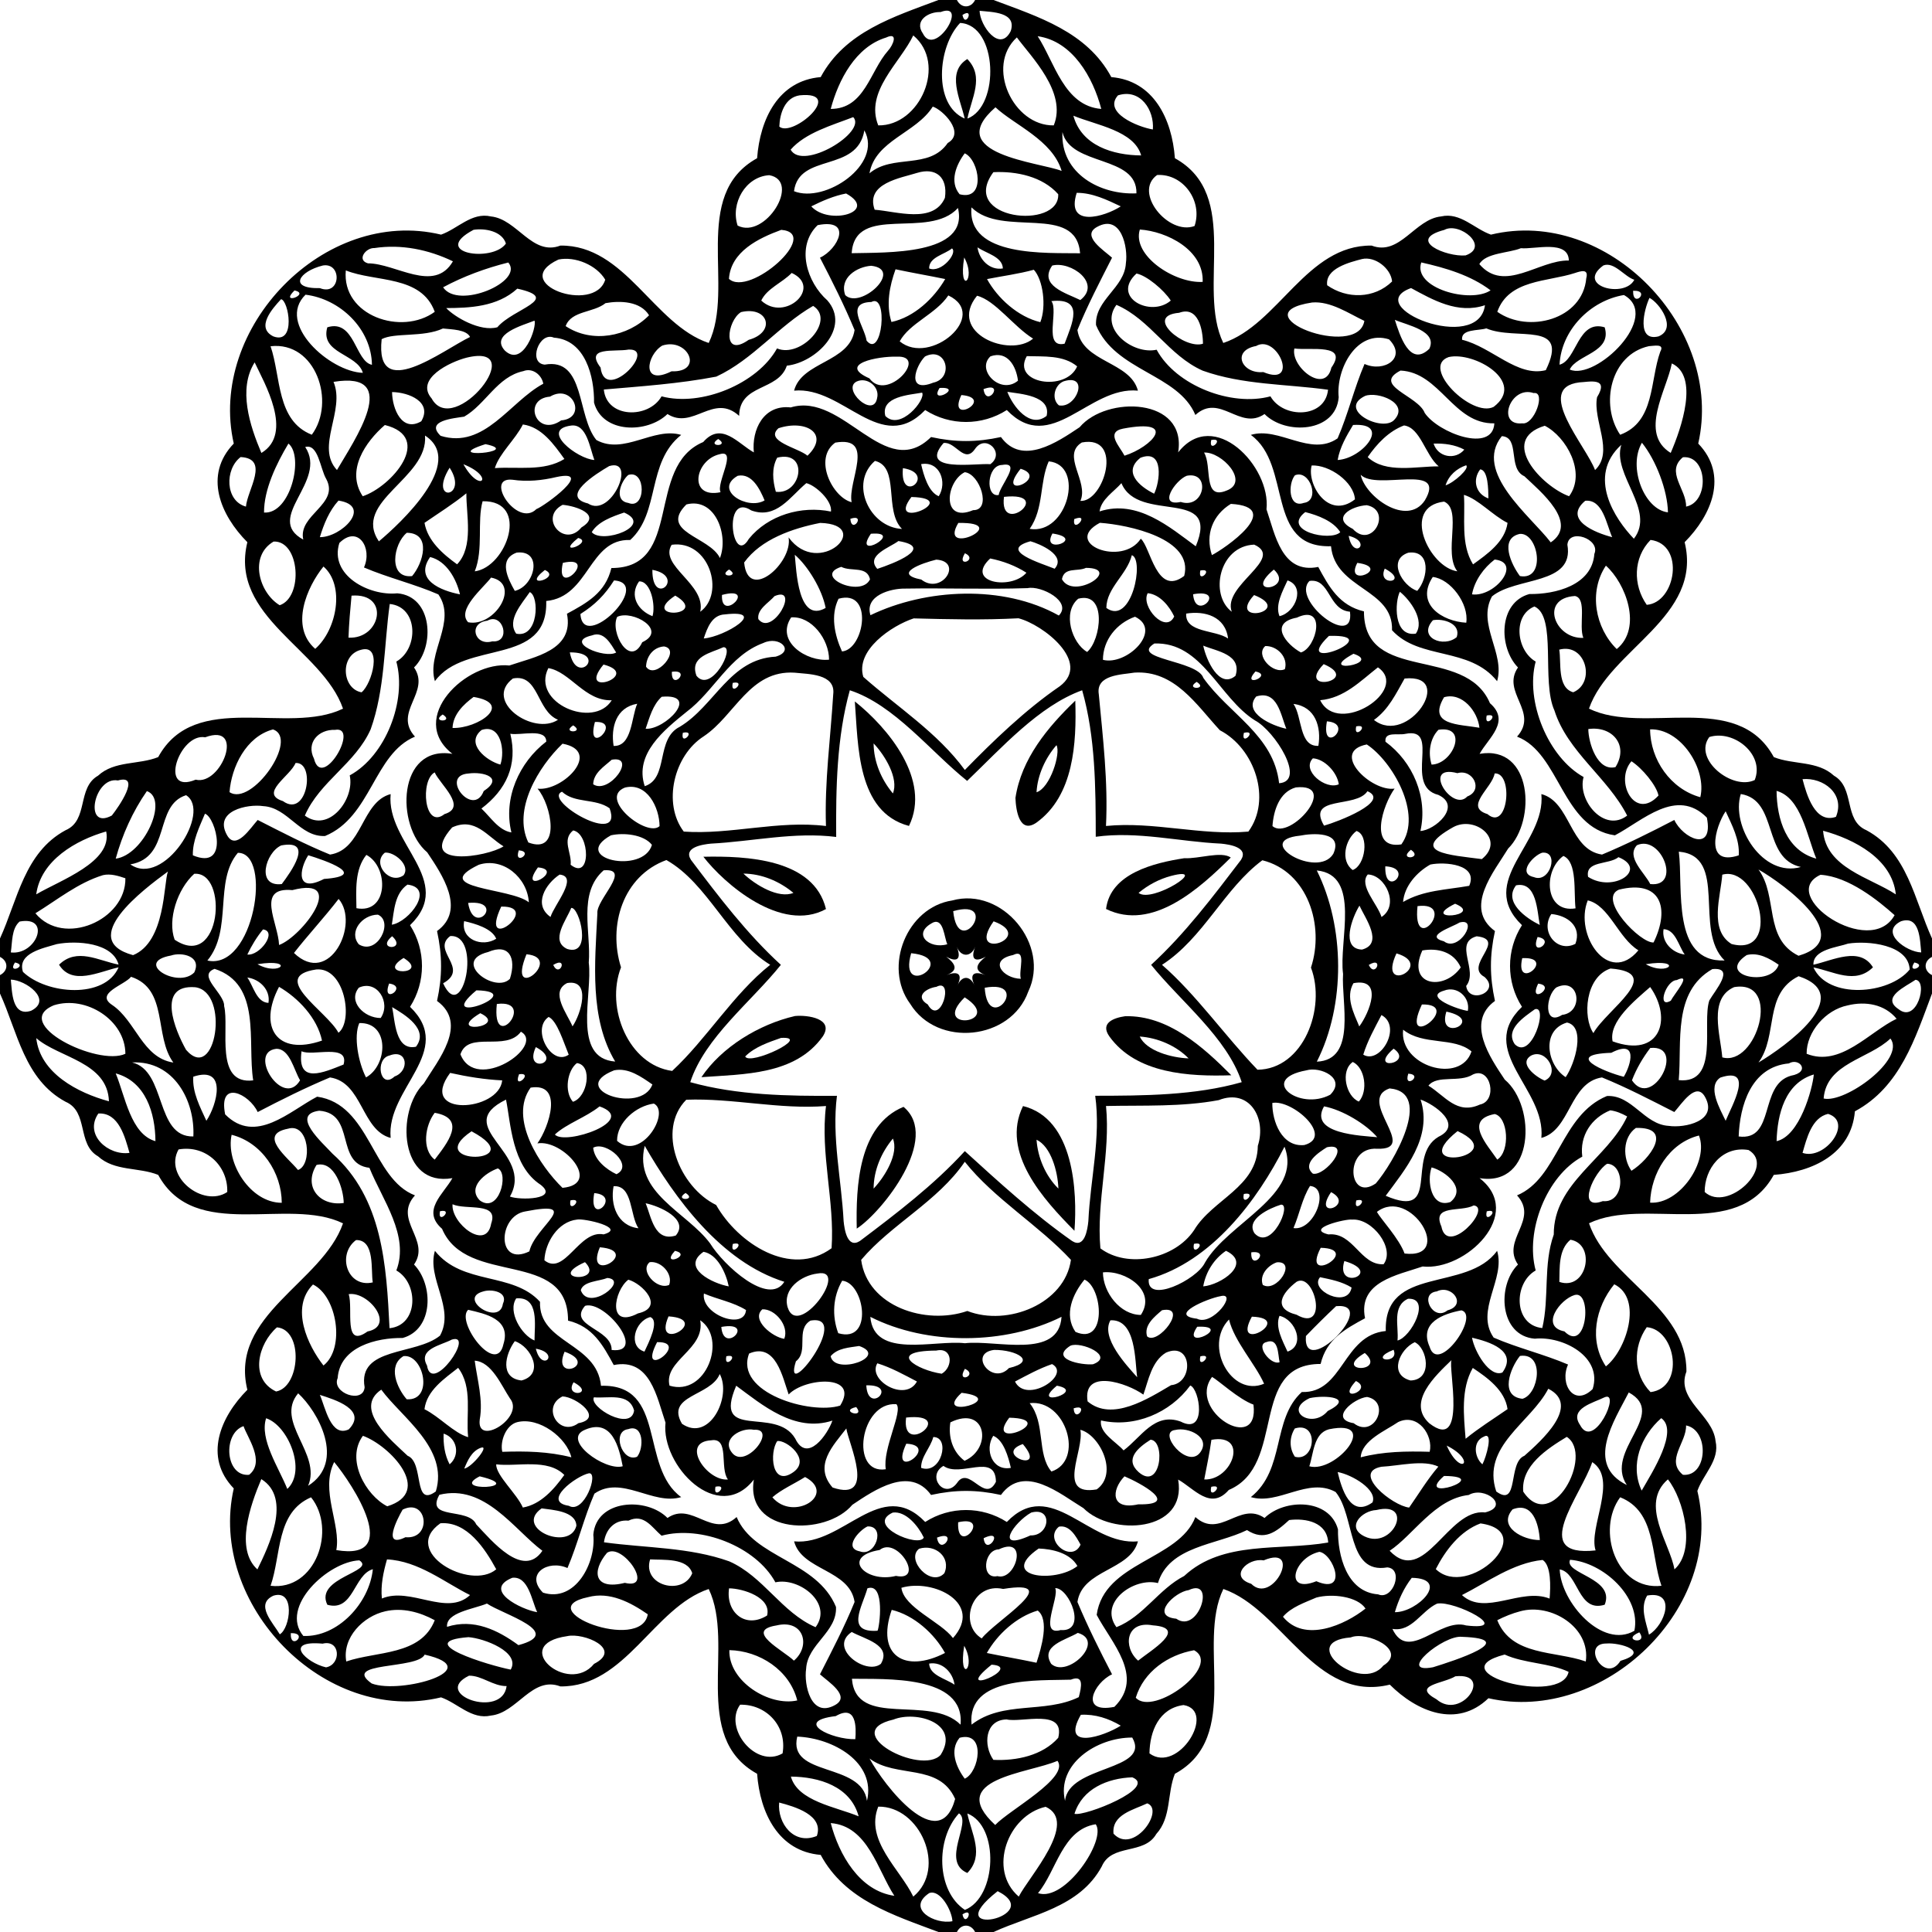 <?xml version="1.0" encoding="UTF-8"?>
<!DOCTYPE svg  PUBLIC '-//W3C//DTD SVG 1.1//EN'  'http://www.w3.org/Graphics/SVG/1.1/DTD/svg11.dtd'>
<svg width="533pt" height="533pt" version="1.1" viewBox="0 0 533 533" xmlns="http://www.w3.org/2000/svg">
<path d="m258.9 0h5.09c1.18 2.34 3.84 2.34 5.02 0h5.09c12.33 4.65 25.75 8.73 32.49 21.27 11.68 0.98 16.74 11.58 17.54 22.38 18.47 10.21 5.96 35.64 13.35 50.97 15.22-5.09 22.98-27.08 40.92-26.87 7.8 2.98 11.9-7.31 19.17-8.04 5.3-1.22 9.16 3.42 13.75 5.02 32.21-7.76 64.43 25.79 57.19 57.64 8.4 8.72 3.68 19.73-3.75 27.21 5.06 20.66-20.71 29.52-26.39 45.92 15.3 7.45 40.8-5.28 50.99 13.37 5.38 2.17 12.04 0.93 16.6 5.13 5.88 3.37 2.53 12.29 8.96 15.05 11.36 6.13 13.23 19.23 18.08 29.85v5.09c-2.34 1.18-2.34 3.84 0 5.02v5.09c-4.65 12.33-8.73 25.75-21.27 32.49-0.98 11.68-11.58 16.74-22.38 17.54-10.21 18.47-35.64 5.96-50.97 13.35 5.09 15.22 27.08 22.98 26.87 40.92-2.98 7.8 7.31 11.9 8.04 19.17 1.22 5.3-3.43 9.16-5.02 13.75 7.76 32.21-25.79 64.43-57.64 57.19-8.72 8.4-19.74 3.68-27.21-3.75-20.66 5.06-29.52-20.71-45.92-26.39-7.45 15.3 5.28 40.8-13.37 50.99-2.18 5.38-0.94 12.04-5.13 16.6-3.37 5.88-12.29 2.53-15.05 8.96-6.14 11.36-19.23 13.23-29.85 18.08h-5.09c-1.18-2.34-3.84-2.34-5.02 0h-5.09c-12.33-4.65-25.75-8.73-32.49-21.27-11.68-0.98-16.74-11.58-17.54-22.38-18.47-10.21-5.96-35.64-13.35-50.97-15.22 5.09-22.98 27.08-40.92 26.87-7.8-2.98-11.9 7.31-19.17 8.04-5.31 1.22-9.16-3.43-13.75-5.02-32.21 7.76-64.43-25.79-57.19-57.64-8.4-8.72-3.68-19.74 3.75-27.21-5.06-20.66 20.71-29.52 26.39-45.92-15.3-7.45-40.8 5.28-50.99-13.37-5.39-2.18-12.04-0.94-16.6-5.13-5.88-3.37-2.53-12.29-8.96-15.05-11.36-6.14-13.23-19.23-18.08-29.85v-5.09c2.34-1.18 2.34-3.84 0-5.02v-5.09c4.85-10.62 6.72-23.72 18.08-29.85 6.43-2.76 3.08-11.68 8.96-15.05 4.56-4.2 11.21-2.96 16.6-5.13 10.19-18.65 35.69-5.92 50.99-13.37-5.68-16.4-31.45-25.26-26.39-45.92-7.43-7.48-12.15-18.49-3.75-27.21-7.24-31.85 24.98-65.4 57.19-57.64 4.59-1.6 8.44-6.24 13.75-5.02 7.27 0.73 11.37 11.02 19.17 8.04 17.94-0.21 25.7 21.78 40.92 26.87 7.39-15.33-5.12-40.76 13.35-50.97 0.8-10.8 5.86-21.4 17.54-22.38 6.74-12.54 20.16-16.62 32.49-21.27m0.57 3.33c-3.29-0.13-7.35 2.35-4.87 5.9 3.36 6.82 12.87-8.92 4.87-5.9m10.78-0.35c0.09 4.07 5.55 11.67 8.59 5.6 1.74-5.27-5.16-5.24-8.59-5.6m-4.73 1.15c0.81 3.88 3.47-2.28 0 0m-0.64 2.2c-6.26 6.54-7.52 22.61 1.26 26.38-1.2-5.4-5.14-12.81 0.72-16.42 4.82 4.92 1.11 10.85 0.03 16.42 9-3.35 8.41-25.82-2.01-26.38m-20.43 4.03c-8.4 2.57-13.12 11.66-15.27 19.69 9.39-0.01 10.79-10.41 15.81-16.06 1.41-1.51 2.97-5.27-0.54-3.63m7.5-0.59c-3.62 7.57-13.41 15.47-9.66 24.82 11.51 0.2 19.06-17.04 9.66-24.82m28.58 0.55c-8.73 7.98-0.98 24.47 10.18 24.27 3.73-9.1-6.28-18.95-10.18-24.27m5.74-0.33c4.65 7.1 7.29 19.26 17.55 20.06-2.27-8.67-7.91-18.7-17.55-20.06m-65.67 16.31c-4.1 0.62-5.48 5.04-5.6 8.63 3.7 3.12 18.38-9.88 5.6-8.63m87.82 0.01c-4.17 4.76 5.45 8.72 9.63 9.41 0.44-5.32-3.44-11.4-9.63-9.41m-51.09 3.1c-4.59 7.34-15.83 9.28-17.46 18.41 6.4-5.44 16.43-0.9 21.59-8.37 4.99-2.84-1.45-9.21-4.13-10.04m17.3 0.19c-14.92 12.99 12.34 15.16 18.26 17.56-2.55-8.54-13.09-12.69-18.26-17.56m-39.24 2.71c-5.9 2.28-13.18 4.3-17.27 8.98 3.32 5.95 21.15-4.87 17.27-8.98m60.73-0.39c2.24 8.28 10.95 10.9 18.7 10.96-1.9-6.82-12.42-8.36-18.7-10.96m-57.66 4.04c-1.97 11.8-18.02 6.1-19.41 16.79 8.58 3.44 24.56-7.37 19.41-16.79m54.64 0.47c-0.56 11.61 10.66 17.39 20.42 16.91 0.23-10.63-18.15-7.35-20.42-16.91m-26.95 5.87c-2.35 3.12-4.3 7.85-1.42 11.29 7.36 1.95 5.45-9.49 1.42-11.29m-13.08 5.38c-4.65 1.46-14.37 2.89-11.77 10.18 6.05 0.45 16.22 3.94 19.38-3.27 0.86-5.81-2.6-8.44-7.61-6.91m20.98-0.18c-9.69 13.16 18.33 16.06 17.89 6.08-4.32-4.89-11.55-6.4-17.89-6.08m-61.83 0.83c-6.57 0.39-10.74 7.82-8.73 13.9 7.6 3.92 17.66-12.31 8.73-13.9m107-0.05c-6.72 4.79 3.16 16.76 10.33 14.07 2.32-6.87-3.13-14.5-10.33-14.07m-85.8 5.1c-3.37 0.65-6.56 2.03-9.61 3.55 4.87 5.38 18.74 1.5 9.61-3.55m63.62-0.18c-3.13 9.81 7.77 6.61 12.15 3.73-3.81-1.81-7.84-3.76-12.15-3.73m-32.76 4.18c-8.08 8.91-28.36-1.41-29.33 12.47 9.46-0.24 32.48 0.64 29.33-12.47m3.73-0.17c-1.28 13.85 21 12.5 29.97 12.66-1.12-13.87-21.48-4.17-29.97-12.66m-42.44 4.9c-6.09 5.87-3 15.76 2.69 20.77 6.59 7.6-3.18 17.15-11.19 18-2.39 7.13-13.03 4.9-13.16 13.85-7.05-6.44-12.72 3.98-19.77-0.51-5.53 5.39-17.9 5.44-20.26-3.14 0.1-7.15-2.38-17.3-11.07-17.93-4.1-1.76-7.21 7.04-2.54 7.44 11.22-1.98 8.78 14.12 14.26 20.8 7.63 4.19 15.75-3.69 23.39-1.41-9.6 7.64-5.73 21.41-14.06 28.99-11.46-0.4-11.26 15.7-23.17 16.83 0.54 18.24-22.38 10.59-30.71 22.12-2.38-7.77 6.16-16.46 0.95-23.94-6.6-2.87-13.85-4.58-20.52-7.43 2.42-5.39-1.66-11.83-6.79-6.76-2.83 8.92 8.23 14.69 15.97 13.89 9.79 0.79 10.48 14.71 4.63 20.46 4.71 6.84-5.9 12.27 0.26 19.08-11.39 4.77-12.02 22.12-24.8 27.41-6.97 0.35-10.24-7.87-17.07-8.24-4.3-0.65-13.75 1.28-9.99 7.99 2.45 4.45 6.5-2 8.47-4.17 6.57 3.34 13.15 6.78 19.96 9.55 8.99-1.37 8.62-14.54 16.72-16.69-1.31 13.6 18.05 23.92 5.35 36.17 4.39 6.87 4.39 15.65 0 22.52 12.7 12.25-6.66 22.57-5.35 36.17-8.1-2.15-7.72-15.34-16.73-16.69-6.8 2.84-13.41 6.15-19.95 9.55-2.31-5.01-10.93-9.19-8.98 0.64 8.38 8.47 17.8-0.94 25.38-4.88 14.63 2.06 15.11 22.68 26.99 27.23-6.16 6.8 4.45 12.24-0.26 19.08 5.39 5.53 5.44 17.89-3.14 20.26-7.15-0.1-17.3 2.38-17.93 11.07-1.76 4.1 7.04 7.21 7.44 2.54-1.98-11.23 14.12-8.78 20.8-14.26 4.19-7.63-3.69-15.75-1.41-23.39 7.64 9.6 21.41 5.73 28.99 14.06-0.4 11.46 15.7 11.26 16.83 23.17 18.24-0.54 10.59 22.38 22.12 30.71-7.77 2.38-16.46-6.16-23.94-0.95-2.87 6.6-4.58 13.84-7.43 20.52-5.39-2.42-11.83 1.66-6.76 6.79 8.92 2.83 14.69-8.23 13.89-15.97 0.79-9.79 14.71-10.48 20.46-4.63 6.84-4.71 12.27 5.9 19.08-0.26 4.77 11.39 22.12 12.01 27.41 24.8 0.35 6.96-7.87 10.24-8.24 17.07-0.65 4.29 1.28 13.74 7.99 9.99 4.45-2.45-2-6.5-4.17-8.47 3.34-6.57 6.78-13.15 9.55-19.96-1.37-9-14.54-8.62-16.69-16.72 13.6 1.31 23.92-18.05 36.17-5.35 6.87-4.39 15.65-4.39 22.52 0 12.25-12.7 22.57 6.66 36.17 5.35-2.15 8.1-15.34 7.72-16.69 16.73 2.84 6.8 6.15 13.41 9.55 19.95-5.01 2.31-9.19 10.92 0.64 8.98 8.47-8.38-0.94-17.8-4.88-25.38 2.06-14.63 22.68-15.11 27.23-26.99 6.8 6.16 12.24-4.45 19.08 0.26 5.53-5.39 17.89-5.44 20.26 3.14-0.1 7.14 2.38 17.29 11.07 17.93 4.1 1.76 7.21-7.04 2.54-7.44-11.23 1.97-8.78-14.12-14.26-20.8-7.63-4.2-15.75 3.69-23.39 1.41 9.6-7.65 5.73-21.41 14.06-28.99 11.46 0.4 11.26-15.7 23.17-16.83-0.54-18.24 22.38-10.59 30.71-22.12 2.38 7.77-6.16 16.46-0.95 23.94 6.6 2.87 13.84 4.57 20.52 7.43-2.42 5.39 1.66 11.82 6.79 6.76 2.83-8.92-8.23-14.69-15.97-13.89-9.79-0.8-10.48-14.71-4.63-20.46-4.71-6.84 5.9-12.28-0.26-19.08 11.39-4.77 12.01-22.12 24.8-27.41 6.96-0.36 10.24 7.87 17.07 8.24 4.29 0.64 13.74-1.28 9.99-7.99-2.45-4.45-6.5 2-8.47 4.17-6.57-3.34-13.15-6.78-19.96-9.55-9 1.37-8.62 14.54-16.72 16.69 1.31-13.6-18.05-23.92-5.35-36.17-4.39-6.87-4.39-15.65 0-22.52-12.7-12.25 6.66-22.57 5.35-36.17 8.1 2.14 7.72 15.34 16.73 16.69 6.8-2.84 13.41-6.15 19.95-9.55 2.31 5.01 10.92 9.19 8.98-0.64-8.38-8.48-17.8 0.93-25.38 4.88-14.63-2.07-15.11-22.68-26.99-27.23 6.16-6.81-4.45-12.24 0.26-19.08-5.39-5.53-5.44-17.9 3.14-20.26 7.14 0.1 17.29-2.38 17.93-11.07 1.76-4.1-7.04-7.21-7.44-2.54 1.97 11.22-14.12 8.78-20.8 14.26-4.2 7.63 3.69 15.75 1.41 23.39-7.65-9.6-21.41-5.73-28.99-14.06 0.4-11.46-15.7-11.26-16.83-23.17-18.24 0.54-10.59-22.38-22.12-30.71 7.77-2.38 16.46 6.16 23.94 0.95 2.87-6.6 4.57-13.85 7.43-20.52 5.39 2.42 11.82-1.66 6.76-6.79-8.92-2.83-14.69 8.23-13.89 15.97-0.8 9.79-14.71 10.48-20.46 4.63-6.84 4.71-12.28-5.9-19.08 0.26-4.77-11.39-22.12-12.02-27.41-24.8-0.36-6.97 7.87-10.24 8.24-17.07 0.64-4.3-1.28-13.75-7.99-9.99-4.45 2.45 2 6.5 4.17 8.47-3.34 6.57-6.78 13.15-9.55 19.96 1.37 8.99 14.54 8.62 16.69 16.72-13.6-1.31-23.92 18.05-36.17 5.35-6.87 4.39-15.65 4.39-22.52 0-12.25 12.7-22.57-6.66-36.17-5.35 2.14-8.1 15.34-7.72 16.69-16.73-2.84-6.8-6.15-13.41-9.55-19.95 5.01-2.31 9.19-10.93-0.64-8.98m-94.93 1.29c-12.11 6.44 5.23 9.12 8.93 3.79-1.07-3.47-5.88-4.28-8.93-3.79m84.9 0.01c-6.27 2.3-13.93 5.98-14.44 13.52 5.64 5.16 25.65-12.59 14.44-13.52m98.92-0.09c-2.23 7.14 9.56 14.9 17.33 14.45 0.37-8.81-9.88-13.95-17.33-14.45m84 0.1c-10.68 2.83 0.64 7.52 5.86 7.04 6.85-2.41-1.7-9.34-5.86-7.04m-295.16 5.01c-2.39-0.13-4.98 3.31-1.79 4.22 7.63-0.02 18.27 8.36 23.44-0.56-6.7-3.23-14.23-4.78-21.65-3.66m159.33 0.1c-2.07 1.71-6.36 2.38-6.3 5.53 3.4 1.35 7.95-4.31 6.3-5.53m7.04-0.3c0.45 3.4 3.4 6.43 7 5.83-0.12-3.29-4.65-4.16-7-5.83m149.91 0.24c-3.24 1.36-9.71 1.25-11.46 4.39 6.92 8.12 16.4-1.18 24.69-0.99-0.13-5.83-9.52-3.02-13.23-3.4m-265.51 3.13c-14.06 6.54 9.91 15.23 12.9 5.56-2.38-4.01-8.26-6.51-12.9-5.56m111.93-0.57c-1.7 10.58 3.51 6.29 0 0m109.72 0.44c-3.37 0.89-10.2 2.57-9.58 7.23 5.43 3.82 12.97 3.78 17.91-1.05-0.33-3.59-4.69-7.04-8.33-6.18m-235.49 0.95c-6.22 1.55-12.36 3.81-17.99 6.84 4.13 6.24 22.45-1.55 17.99-6.84m251.87-0.02c-2.44 7.09 13.58 11.43 19.12 7.7-5.47-4.16-12.47-6.21-19.12-7.7m-303.02 0.84c-6.57 1.61-9.71 6.44-0.83 6.25 5.79 2.28 6.21-7.13 0.83-6.25m151.26 0.08c-3.97 0.27-8.84 3.34-7.16 8.1 4.25 4.03 16.24-7.1 7.16-8.1m49.94-0.06c-3.82 5.56 3.89 7.6 7.75 9.52 5.97-4.62-2.58-10.84-7.75-9.52m152.05-0.03c-7.77 5.69 5.88 9.19 8.54 3.95-2.68-0.82-5.58-5.1-8.54-3.95m-195.27 1.06c-1.66 4.64-2.66 9.7-1.13 14.54 6.26-1.32 11.75-6.55 14.83-11.85-4.56-0.94-9.15-1.72-13.7-2.69m38.15 0.13c-4.24 1.16-8.61 1.72-12.91 2.57 2.9 5.28 8.54 10.42 14.7 11.89 1.73-4.38 0.75-11.72-1.79-14.46m-189.81 0.18c-1.16 12.53 15.41 18.1 24.54 11.42-3.76-10.19-16.36-8.12-24.54-11.42m123.01 0.7c-2.6 2.71-6.81 4.24-8.4 7.62 6.59 6.09 16.98-3.7 8.4-7.62m95.12 0.16c-7.13 6.54 3.96 12.24 9.46 7.46-1.92-2.98-6.7-6.94-9.46-7.46m120.92-0.13c-7.5 2.45-18.22 1.73-21.38 10.69 8.56 6.03 23.54 2.16 24.55-9.26 0.7-2.68-1.43-2.01-3.17-1.43m-291.74 4.3c-5.55 5.07-13.26 5.33-19.61 5.36 2.33 2.49 9.38 6.61 14.11 5.29 4.35-5.16 18-7.87 5.5-10.65m246.57-0.16c-14.14 5.07 18.61 18.39 20.39 4.73-7.49 2.53-14.39-1.48-20.39-4.73m-308.04 0.66c-4.34 4.25 4.62 0.99 0 0m369.3 0.09c-0.12 5.11 5.07-0.25 0 0m-366.25 1.08c-8.2 7.98 6.7 21.26 15.81 21.56-1.5-5.29-11.85-5.31-9.81-12.56 7.57-2.38 7.68 9.44 12.32 10.34-0.14-9.89-8.76-18.17-18.32-19.34m177.33 0.2c-3.43 5.14-10.68 7.63-13.41 12.67 8.4 6.95 24.92-7.2 13.41-12.67m7.92 0.09c-8.3 10.23 9.03 17.28 15.47 11.83-5.33-3.27-10.49-10.61-15.47-11.83m178.46-0.2c-9.28 1.54-17.27 9.68-17.76 19.22 4.75-1.17 5-12.55 12.46-10.31 2.08 6.95-7.69 7.48-9.65 11.65 7.18 3.15 25.53-14.66 14.95-20.56m-370.47 1.16c-2.39 2.57-7.07 7.82-2.11 10.26 6.35 2.33 4.18-10.01 2.11-10.26m377.53-0.37c-1.52 3.18-3.68 12.15 2.5 10.62 5.23-2.16 0.27-9.21-2.5-10.62m-288.01 1.45c-3.33 2.7-9.45 2.04-11 6.34 7.23 4.81 17.15 2.96 23.01-2.99-2.38-3.9-7.98-4.08-12.01-3.35m73.34-0.32c-7.39 0.19-1.98 6.5-1.31 10.68 4.34 5.21 6.03-13.26 1.31-10.68m49.66-0.24c2.08 2.67-2.35 13.09 3.65 11.75 2.05-5.54 5.63-12.75-3.65-11.75m71.94 0.38c-20.58 3.14 12.54 16.05 14.41 5.08-4.27-2.03-9.32-5.51-14.41-5.08m-137.66 0.94c-9.58 5.52-16.58 14.81-26.72 19.51-10.28 1.97-20.62 2.66-31.03 3.56 0.79 8 12.4 8.1 15.93 1.88 10.99 2.94 26.47-3.5 31.85-13.22 6.58 2.79 16.28-7.71 9.97-11.73m83.67-0.29c-4.9 6.6 4.55 13.84 11.09 12.38 5.37 9.91 20.63 15.79 31.4 12.86 3.51 6.19 15.08 6.14 15.89-1.82-11.57-1.6-23.51-1.31-34.57-5.26-9.44-4.17-14.42-14.1-23.81-18.16m-103.57 2c-3.86 2.37-5.32 12.88 2.1 7.66 7.62-2.1 5.49-9.42-2.1-7.66m120.87 0.19c-9.96 0.85 1.63 10.24 6.57 8.53-0.02-3.82-1.26-10.49-6.57-8.53m-177.85 2.17c-3.3 1.32-12.3 3.71-8.18 8.25 5.1 4.82 8.91-6.58 8.18-8.25m237.36-0.22c1.31 4.09 4.08 13.23 9.51 7.98 2.35-4.94-6.07-6.48-9.51-7.98m-262.62 2.38c-5.33 2.51-13.47 1.07-16.9 2.95-1.92 17.74 16.85 3.02 24.39-0.61-1.03-2.08-5.11-2.07-7.49-2.34m287.85-0.03c-2.15 0.7-7.03 0.1-6.68 3.14 8.22 2.02 15.26 10.38 23.09 8.39 6.77-13.85-8.19-8-16.41-11.53m-335.4 4.93c2.9 8.4 1.57 20.56 11.38 24.41 6.69-9.02 1.11-25.84-11.38-24.41m108.06-0.18c-4.31 2.56-5.94 11.32 2.55 7.1 9.06 0.31 4.57-9.43-2.55-7.1m163.84 0.11c-6.92 1.29-3.93 7.79 1.97 7.19 10.15 4.28 3.88-10.58-1.97-7.19m108.34 0.05c-10.58 2.35-13.54 16.14-7.91 24.44 9.66-3.58 8.16-14.9 11.07-22.93 1.29-2.32-1.83-1.56-3.16-1.51m-281.49 0.94c-3.88 0.7-12.19-0.94-7.71 4.95 1.23 10.07 15.83-5.37 7.71-4.95m183.7-0.3c-1.1 5.04 8.51 12.84 10.21 5.27 4.79-6.77-5.88-4.67-10.21-5.27m-228.37 2.53c-4.58 1.17-14.3 5.84-9.64 11.26 6.1 11.15 27.49-15.59 9.64-11.26m118.59-0.27c-4.91-0.17-16.49 2-7.46 5.98 4.88 6.74 16.54-6.51 7.46-5.98m7.88-0.06c-2.69 2.68-5.2 10.21 2.26 7.23 5.86-1.24 3.66-10.19-2.26-7.23m18.06-0.04c-4.08 3.76 2.78 10.75 7.59 6.72-0.5-4.04-2.92-8.35-7.59-6.72m10.02-0.05c-4.3 7.53 10.82 9.97 13.89 2.82-3.81-3.17-9.22-2.67-13.89-2.82m116.37 0.26c-7.8 2.74 6.4 16.8 12.42 13.74 9.16-6.95-5.42-15.37-12.42-13.74m-329.39 1.46c-4.64 7.39-1.34 17.45 1.86 24.99 9.02-5.43 0.7-19.5-1.86-24.99m390.97 0.29c-1.39 7.31-9.14 19.27-0.31 24.69 2.99-6.91 7.88-21.16 0.31-24.69m-316.83 2.12c-7.22 1.52-10.4 9.16-16.33 12.56-2.85 0.46-10.88 1.1-6.51 5.29 12.11 3.76 19.07-9.4 28.33-14.37-0.43-2.47-3-4.47-5.49-3.48m241.98-0.15c-7.97 4.12 4.9 6.93 6.68 11.69 3.69 5.5 18.76 11.2 19.21 2.87-11.35 0.25-14.95-14.06-25.89-14.56m-294.36 3.12c3.33 7.94-5.06 17.88 0.95 24.32 4.66-8.03 18.2-27.48-0.95-24.32m144.39-0.13c-4.35 2.01 4.56 10.4 5.57 4.62 0.81-3.11-2.69-5.89-5.57-4.62m57.05-0.03c-2.55 0.99-3.48 4.87-1.32 6.64 4.86 0.98 8.58-8.88 1.32-6.64m142.26 0.3c-12.6 1.56 1.82 17.47 4.33 24.19 5.34-5.11-0.66-13.63 0.55-20.09 3.49-5.66-2.28-4.2-4.88-4.1m-176.49 1.53c-3.12 4.93 6.97-0.37 0 0m12.11 0.33c0.79 5.47 6.16-2.31 0 0m-163.17 0.81c0.06 4.65 2.74 11.19 8.06 8.06 3.13-5.32-3.41-8-8.06-8.06m146.23 0.16c-3.38 0.63-11.51 1.01-10.15 6.43 4.17 4.21 11.26-4.57 10.15-6.43m23.51-0.22c1.54 4.03 6.26 10.25 10.84 6.63 1.3-5.61-7.31-6.06-10.84-6.63m145.2 0.34c-6.42-2.2-10.4 9.05-3.15 8.35 3.36 0.55 6.63-8.92 3.15-8.35m-271.36 0.98c-7.74 0.62-3.86 11.4 3.07 6.56 7.28-0.62 3.23-10.32-3.07-6.56m113.48-0.44c-4.15 8.75 9.58 0.83 0 0m111.36 0.25c-7.82 3.84 4.92 10.2 8.1 6.56 4.25-4.59-4.61-7.89-8.1-6.56m-270.41 8.02c-5.41 4.68-10.8 12.6-6.1 19.65 7.94-2.63 19.75-16.24 6.1-19.65m38.08-0.15c-2.06 4.12-6.55 8.05-7.73 12.04 6.37-0.45 13.49 1 19.18-2.52-2.85-3.94-6.2-8.8-11.45-9.52m13.33 0.3c-8.76 1.12 1.69 9.22 6.39 9.5-1.24-3.26-2.09-10.04-6.39-9.5m215.7-0.16c-1.81 3-3.65 6.15-4.25 9.66 6.88-0.35 15.05-10.35 4.25-9.66m14.06 0.13c-4.23 1.59-7.5 5.08-10.02 8.73 4.87 4.66 13.69 2.49 19.59 2.56-3.69-3.08-5.06-10.71-9.57-11.29m38.83 0.08c-12.9 3.96-0.75 16.76 6.71 19.45 4.82-6.51-0.79-16.43-6.71-19.45m-308.92 2.71c0.99 11.84-20.17 18.11-12.73 29.19 5.85-4.91 24.16-21.79 12.73-29.19m297.07 0.16c-7.94 9.9 7.96 22.05 13.5 29.31 7.85-5.31-2.85-14.04-7.27-18.24-4.71-2.12-1.09-10.75-6.23-11.07m-334.75 2.05c-3.34 5.58-6.78 12.72-6.73 19.03 7.35 0.49 11.08-15.55 6.73-19.03m54.36 0.16c-13.22 4.19 10.83 2.22 0 0m261.57-0.15c1.19 3.79 5.99 4.62 8.47 1.66-2.59-1.38-5.57-1.76-8.47-1.66m57.47-0.24c-3.93 6.72 0.66 18.48 7.18 19.2-0.1-6.06-3.33-14.46-7.18-19.2m-368.77 1.18c6.33 9.5-11.53 19.57-0.54 25.54-1.51-6.86 10.08-9.71 6.35-16.7-1.68-2.81-2.19-9.86-5.81-8.84m363.08-0.61c-9.58 8.76-1.7 20.56 3.47 25.91 6.13-7.88-6.07-17.63-3.47-25.91m-380.9 3.38c-4.41 3.35-4.3 12.11 1.47 13.67 0.35-4.55 6.66-13.25-1.47-13.67m397.9 0.05c-4.87 4 1.02 8.87 0.87 13.62 6.51-1.28 6-14.23-0.87-13.62m-336.44 1.93c4.66 8.35 8.89 3.53 0 0m40.22 0.51c-3.55 2.07-13.72 8.4-5.86 10.31 6.44 4.22 13.6-12.63 5.86-10.31m193.8-0.17c-1.41 5.13 4.53 15.14 11.94 9.35-0.31-4.83-7.01-9.56-11.94-9.35m42.61-0.05c-2.64 0.9-4.82 2.83-5.67 5.53 2.28-0.69 6.77-4.71 5.67-5.53m-280.43 0.67c-6.1 9.86 5.44 8.42 0 0m284.31 0.46c-2.21 2.91-1.24 6.77 2.27 8.01-0.03-2.45-0.07-7.84-2.27-8.01m-254.79 2.1c-3.98 0.95-8.1 1.37-12.16 0.76-8.04-0.88 1.3 13.37 6.57 8.1 2.29-0.85 16.25-11.12 5.59-8.86m19.76-0.56c-2.14 1.82-4.03 7.11 0 7.71 4.92 2.04 4.97-9.3 0-7.71m183.92 0.09c-1.93 2.35-1.83 9.14 2.44 7.62 4.66-0.57 1.7-9.33-2.44-7.62m18.14-0.15c1.23 6.07 12.8 14.46 17.7 7.08 6.25-10.54-13.33-2.56-17.7-7.08m-246.72 5.12c-3.66 2.98-7.67 5.47-11.55 8.15 0.86 4.98 5.07 8.62 8.99 11.44 4.66-4.87 2.49-13.7 2.56-19.59m275.2 0.43c0.44 6.37-1 13.49 2.52 19.18 3.93-2.85 8.8-6.2 9.52-11.45-4.13-2.06-8.05-6.55-12.04-7.73m-310.48 1.58c-2.57 2.83-4.04 6.47-5.14 10.09 5.93 0.05 14.67-8.6 5.14-10.09m39.76 0.18c-1.57 5.53 0.28 13.27-2.17 19.34 8.79-1.13 15.34-19.57 2.17-19.34m265.25 0.1c-12 1.44-4.09 18.16 3.65 19.23-3.95-5.11 1.5-16.99-3.65-19.23m38.94-0.23c-6.26 5.27 2.92 8.89 7.43 10.04-1.59-3.55-2.56-10.51-7.43-10.04m-282.12 1.12c-6.7 3.51 0.44 12.06 5.2 6.23 5.82-3.52-1.57-5.93-5.2-6.23m221.85 0.1c-4.26 0.24-9.97 3.5-3.87 6.53 5.34 5.8 11.07-5.09 3.87-6.53m-204.88 2.03c-3.2 1.08-7.22 2.49-8.93 5.41 2.86 3.4 17.28-1.78 8.93-5.41m187.91-0.13c-6.7 5.18 7.02 8.23 9.66 5.54-1.9-3.05-6.16-4.66-9.66-5.54m-247.86 5.71c-3.75 3.02-5.25 12.68 1.45 11.95 3.03-3.51 5.5-11.85-1.45-11.95m307.05 0.31c-5.76 1.26-2.31 8.51 0.03 11.63 7.31 1.33 5.13-12.03-0.03-11.63m-259.78 1.12c-6.7 5.39 4.55 1.19 0 0m212.57-0.58c1.23 6.91 6.73 1.63 0 0m-296.59 1.57c-6.88 4.04-4.02 14.14 1.68 17.57 6.57-2.22 5.56-17.87-1.68-17.57m379.87-0.45c-4.83 4.94-4.87 12.48-1.05 17.91 8.03-0.62 10.64-16.69 1.05-17.91m-312.81 3.5c-5.15 1.85-2.45 7.17-0.52 10.56 5.56-1.29 7.88-11.38 0.52-10.56m245.97 0.03c-5.87 1.97-1.65 9.16 2.47 10.53 3.1-3.55 3.82-11.38-2.47-10.53m-269.85 1.19c-4.43 6.31 2.94 9.27 8.24 10.3-1-4.26-3.71-9.21-8.24-10.3m293.69 0.69c-3 2.27-5.57 5.82-6.25 9.61 6.31 0.81 13.95-8.78 6.25-9.61m-257.07 0.92c-2.35 10.27 10.27-2.35 0 0m219.17 0c-3.78 7.2 9.78 1.32 0 0m-285.21 1.01c-4.56 5.62-9.33 16.58-2.28 22.71 6.02-5.28 8.24-17.54 2.28-22.71m353.79-0.24c-4.81 7.23-2.96 17.15 2.99 23.01 7.21-5.89 2.42-18.22-2.99-23.01m-292.72 1.19c-6.86 5.43 4.87 2.17 0 0m231.72-0.38c-2.33 5.13 7.14 3.8 0 0m-246.56 2.48c-2.07 2.8-9.6 8.87-6.32 12.32 7.36 1.48 14.81-10.67 6.32-12.32m259.8-0.17c-4.94 7.52 2.69 12.27 9.24 12.62 0.78-5.21-4.34-12.1-9.24-12.62m-249.12 4.17c-2.13 3.15-6.44 7.72-3.74 11.47 6.16 1.3 6.45-10.32 3.74-11.47m240.04-0.09c-1.38 2.66-1.88 12.51 4.4 11.56 2.56-3.69-1.54-9.27-4.4-11.56m-289.21 1.07c-0.36 3.85-0.71 7.71-0.84 11.59 8.97 0.48 11.56-12.44 0.84-11.59m337.52 0.1c-9.85 0.62-5.61 11.92 2.31 11.55-1.35-3.3 1.11-10.84-2.31-11.55m-326.98 2.2c-1.6 11.57-1.31 23.51-5.26 34.57-4.17 9.44-14.1 14.42-18.16 23.81 6.6 4.9 13.84-4.55 12.38-11.09 9.91-5.37 15.79-20.63 12.86-31.4 6.19-3.51 6.14-15.09-1.82-15.89m315.8 0.69c-6.05 2.45-5.02 12.1 0.34 15.2-2.94 10.99 3.5 26.47 13.22 31.85-1.81 6.43 5.72 15.51 12.02 10.64-5.37-10.54-16.45-17.57-20.07-29.01-3.66-8.05 0.73-25.88-5.51-28.68m-288.88 3.92c-5.38 0.63-3.54 7.12 1.38 5.7 5.3 0.47 3.04-8.12-1.38-5.7m260.88-0.13c-4.32 4.79 2.94 7.73 6.56 4.66 1.25-3.72-3.73-5.22-6.56-4.66m-295.76 8.17c-5.92 1.51-5.22 10.8 0.19 11.72 2.93-2.39 5.86-13.45-0.19-11.72m330.6-0.05c0.62 3.41-0.66 10.5 3.86 11.76 6.31-2.65 3.49-13.73-3.86-11.76m-354.86 22.01c-7.44 1.98-11.47 10.41-11.98 17.3 6.11 4.09 19.35-14.81 11.98-17.3m17.12 0.12c-4.53-0.17-8.04 3.53-5.8 7.95 2.25 8.97 12.76-9.2 5.8-7.95m345.76-0.22c0.03 3.81 2.5 11.76 7.5 10.49 3.77-6.03-0.92-11.46-7.5-10.49m17.05 0.08c0.06 8.38 5.63 16.45 13.85 18.72 1.85-7.66-5.31-19.01-13.85-18.72m-398.63 2.19c-7.06-1.31-13.04 16.01-2.62 11.69 7.07 1.75 13.86-15.85 2.62-11.69m414.97-0.08c-4.59 6.1 6.35 14.84 12.52 11.87 2.81-6.99-5.7-13.97-12.52-11.87m-390.04 7.17c-1.4 3.6-10.17 8.42-3.48 10.51 6.71 4.85 9.12-10.89 3.48-10.51m368.55-0.48c-4.78 5.5 0.92 16.59 7.46 9.46-0.52-2.76-4.48-7.54-7.46-9.46m-417.55 5.3c-6.63-1.21-9.58 13.93-1.68 9.67 1.87-2.34 8.21-11.51 1.68-9.67m464.75-0.36c1.11 4.26 3.47 12.41 9.22 10.39 2.63-6.38-3.57-10.93-9.22-10.39m-456.76 3.29c-3.91 5.61-6.79 12.04-8.6 18.64 7.74-0.98 14.74-16.41 8.6-18.64m449.6-0.06c0.06 7.75 2.68 16.46 10.96 18.7-2.61-6.28-4.14-16.8-10.96-18.7m-438.79 1.19c-8.97 2.86-4.04 17.13-15.37 19.09 9.19 6.49 22.56-14.58 15.37-19.09m428.92-0.32c-2.8 8.84 6.08 23.16 16.57 20.13-10.76-2.37-6.09-18.45-16.57-20.13m-423.71 5.43c-1.52 3.67-3.44 7.4-3.34 11.48 10.2 4.29 6.36-10.51 3.34-11.48m419.53-0.67c-2.94 4.36-5.9 15.3 3.61 12.16 0.3-4.32-1.87-8.35-3.61-12.16m-446.78 5.57c-8.37 2.4-18.04 7.97-19.3 17.35 6.63-3.91 21.07-8.92 19.3-17.35m473.66-0.2c0.8 10.27 12.97 12.9 20.07 17.56-1.01-9.78-11.46-15.23-20.07-17.56m-425.37 4.05c-4.36 1.97-7.02 11.52 0.15 10.66 2.43-3.25 9.12-12.4-0.15-10.66m374-0.05c-3.04 3.3 2.12 7.55 3.69 10.71 8.75 0.96 3.05-13.75-3.69-10.71m-385.96 2.09c-6.67 7.85-1.35 21.16-8.41 29.72 12.87 2.81 18.06-29.8 8.41-29.72m40.55-0.04c-3.67 2.99 1.31 8.98 5.16 6.24 2.05-2.78-2.7-6.59-5.16-6.24m319.27 0.01c-2.56 0.85-6.9 5.74-2.28 6.73 4.5 1.83 7.11-7.28 2.28-6.73m37.71-0.29c1.26 10.05-2.09 30.59 12.63 30.02-8.69-8.43 1.17-28.82-12.63-30.02m-378.11 0.99c-2.51 3.88-3.48 10.58 4.34 6.54 12.64-0.9 0.14-5.17-4.34-6.54m16.03-0.1c-3.26 4.05-2.82 9.77-2.74 14.71 8.86 1.67 9.01-11.41 2.74-14.71m330.23 0.29c-5.65 4.04-5.19 15.87 3.36 14.46-0.55-4.44 0.56-12.8-3.36-14.46m15.2 0.34c-2.64 2.16-9.23 0.89-8.38 5.43 7.03 4.52 16.67-2.08 8.38-5.43m-400.17 3.96c-6.73 4.91-25.23 18.83-9.62 23.07 9.03-3.66 8.4-19.94 9.62-23.07m438.8-0.55c5.48 7.44 1.33 18.98 11.05 23.79 16.32-4.8-3.88-19.72-11.05-23.79m-456.72 1.55c-6.88 2.11-12.59 6.8-18.64 10.52 7.78 9.4 25.02 1.85 24.82-9.66-1.96-0.66-4.1-1.34-6.18-0.86m25.17-0.37c-4.66 4.22-7.43 12.69-5.4 18.18 12.92 8.66 14.93-18.95 5.4-18.18m421.56 0.24c-0.44 6.01-3.71 15.24 2.56 19.13 14.05 3.68 7.3-21.87-2.56-19.13m27.1 0.03c-12.18 5.6 13.67 23.32 20.44 11.14-4.43-3.96-12.66-10.66-20.44-11.14m-389.83 2.71c-3.56 2.46-3.68 7.21-4.31 11.06 4.81-0.78 11.98-10.16 4.31-11.06m305.84 0.2c-3.6 4.66 2.86 9.12 6.54 10.93-0.73-3.75-0.81-12.1-6.54-10.93m-337.6 1.32c-10.25-0.94-3.88 9.04-3.66 15.14 6.33-2.31 19.17-19.16 3.66-15.14m365.96-0.12c-6 2.56 5.99 14.88 9.58 14.56 4.65-9.53 1.95-17.43-9.58-14.56m-353.19 2.55c-3.89 5.06-8.69 10.23-12.32 14.91 9.84 9.48 18.22-8.11 12.32-14.91m344.61 0.4c-3.82 9.46 5.74 23.69 13.97 13.78-5.58-3.4-8.04-12.4-13.97-13.78m-333.78 3.94c-4.4 0.02-8.14 4.81-5.25 8.2 5.15 3.12 9.69-6.3 5.25-8.2m323.73-0.17c-3.2 4.77 1.55 10.84 6.64 8.22 1.79-4.82-2.17-7.83-6.64-8.22m-422.57 2.07c-2.26 1.93-2 5.71-2.43 8.52 7.06 0.84 11.34-10.15 2.43-8.52m519.01-0.07c-6.07 3.03 1.52 8.49 5.6 8.59-0.36-3.44-0.33-10.34-5.6-8.59m-451.86 2.24c-1.72 2.1-3.16 4.48-4.33 6.93 3.41 0.45 8.41-6.37 4.33-6.93m386.38-0.07c-0.61 3.6 2.42 6.55 5.83 7-1.67-2.36-2.54-6.88-5.83-7m-350.76 1.95c-4.76 3.95 4.31 3.97 0 0m316.01 0.21c-2.36 6.13 5.46 0.9 0 0m-408.51 1.96c-3.66 1.11-11.02 2.47-9.35 7.67 6.54 6.26 22.61 7.52 26.38-1.26-5.4 1.2-12.81 5.14-16.42-0.72 4.92-4.82 10.85-1.11 16.42-0.03-1.64-6.06-11.51-6.71-17.03-5.66m494.15-0.13c-2.8 1.01-9.73 1.58-9.54 5.82 5.4-1.2 12.81-5.14 16.42 0.72-4.92 4.82-10.86 1.11-16.42 0.03 3.99 8.82 20.84 7.56 26.55 0.58-0.32-6.91-11.56-8.02-17.01-7.15m-462.64 3.28c-10.5 1.89 1.93 9.29 6.4 4.67 2.16-4.53-3.51-5.67-6.4-4.67m434.68-0.12c-8.64 5.77 6.76 8.93 8.83 2.67-2.54-1.75-5.65-3.5-8.83-2.67m-370.53 0.79c-8.05 5.04 7.67 4.76 0 0m308.61 0.06c-2.17 9.6 9.74-0.47 0 0m-415.82 1.19c-2.28 3.47 3.88 0.81 0 0m524 0c-2.29 3.47 3.88 0.81 0 0m-457.1 0.48c6.29 3.51 10.58-1.7 0 0m383 0c6.29 3.51 10.58-1.7 0 0m-394.82 1.28c-5.02 1.84 2.81 6.83 2.62 10.27 1.49 6.07-2.75 21.79 8.02 20.5-1.68-10.71 2.43-26.48-10.64-30.77m28.03 0.17c-13.26 1.99 2.95 11.49 6.13 17.46 4.17-3.15 1.8-18.17-6.13-17.46m357.06-0.26c-7.01 2.33-7.71 13.46-4.72 17.82 3.61-6.5 20.01-16.65 4.72-17.82m28.09 0.16c-11 6.32-8.35 20.02-9.26 30.63 11.37 1.18 6.31-15.69 8.44-21.99 1.51-2.67 7.36-9.27 0.82-8.64m-436.24 2.12c-1.72 2.23-10 4.56-5.29 7.72 6.61 4.38 8.4 14.65 16.96 15.94-5.4-7.37-1.3-20.24-11.67-23.66m460.05-0.16c-9.73 4.82-5.59 16.35-11.07 23.81 7.21-4.31 27.16-18.46 11.07-23.81m-493.22 0.94c0.36 3.43 0.33 10.33 5.6 8.59 6.07-3.04-1.53-8.5-5.6-8.59m65.25-0.58c1.67 2.35 2.54 6.88 5.83 7 0.6-3.6-2.43-6.55-5.83-7m394.33 0.71c-2.99 0.08-5.56 8.04-1.62 5.68 0.88-1.76 6.17-7.82 1.62-5.68m65.89-0.08c-2.68 1.85-9.62 4.85-4.68 8.1 5.07 4.08 8.2-7.83 4.68-8.1m-421.1 1.03c-2.31 6.16 5.47 0.79 0 0m317 0.03c-2.99 6.18 5.37 0.64 0 0m-370.5 0.99c-10.83-0.83-5.57 11.87-2.52 17.27 8.2 9.5 12.2-16.01 2.52-17.27m23.13-0.11c-5.79 10.96-0.74 19.19 11.85 14.83-1.32-6.26-6.55-11.75-11.85-14.83m22.02 0.23c-3.14 3.8 1.48 8.4 6.02 8.37 2.94-4.25-1.02-10.68-6.02-8.37m330.37-0.07c-2.99 2.25-3.57 10.84 1.58 7.58 6.1-0.69 4.81-10.64-1.58-7.58m25.88-0.11c-4.27 3.75-11.5 9.56-10.37 14.99 13.09 4.75 16.63-6.13 10.37-14.99m23.16 0.03c-7.22 3.16-3.73 13.32-3.27 19.38 9.49 2.66 16.59-21.6 3.27-19.38m-463.54 5c-12.13 5.03 12.15 16.96 19.72 13.39-0.03-9.24-10.81-16.17-19.72-13.39m494.82 0.05c-5.99 1.21-11.34 7.27-11.28 13.34 9.35 3.75 17.25-6.04 24.82-9.66-3.31-4.02-8.59-4.91-13.54-3.68m-401.51 0.47c0.8 3.72 0.83 12.1 6.57 10.93 3.69-4.8-3.07-8.87-6.57-10.93m315.26 0.58c-2.94 2.13-8.33 5.55-5.55 9.65 4.65 4.66 9.38-10.86 5.55-9.65m-324.32 3.82c-1.62 3.7-0.27 10.85 1.85 14.99 6-3.29 6.61-15.25-1.85-14.99m333.18-0.15c-7.26 2.14-5.49 11.81-0.37 15.07 2.64-3.81 5.59-13.96 0.37-15.07m-422.3 4.3c1.07 9.7 11.49 15.11 20.05 17.43-0.35-10.86-13.86-12.01-20.05-17.43m511.53 0.11c-5.93 5.68-17.66 6.76-18.43 16.55 5.93 1.4 22.72-10.86 18.43-16.55m-445.31 2.84c-8.05 0.91 1.84 16.62 6.56 8.69-1.73-2.89-2.84-8.74-6.56-8.69m379.05-0.23c-2.07 2.72-3.83 5.73-5.05 8.92 5.6 8.34 15.24-9.94 5.05-8.92m-372.08 0.89c-1.31 9.3 6.14 5.82 11.59 3.68 1.64-5.93-8.71-2.16-11.59-3.68m361.33 0.44c-13.34 0.45-1.96 5.24 3.44 6.62 1.96-3.21 4.09-10.53-3.44-6.62m-337.07 0.75c-4.11 0.91-2.64 9.52 1.4 5.78 4.21-1.49 3.61-7.73-1.4-5.78m314.94 0.02c-3.6 2.17 1.36 5.94 3.74 6.89 4.45-1.87 0.46-9.05-3.74-6.89m-385.96 1.89c9.56 2.27 6.28 20.65 16.91 20.42 0.48-9.76-5.3-20.98-16.91-20.42m457.08 0.27c-10.52 0.97-13.54 11.79-13.85 20.15 10.23 1.32 5.51-14.21 14.4-16.75 5.63-1.01 2.33-5.12-0.55-3.4m-461.59 2.75c2.6 6.28 4.14 16.8 10.96 18.7-0.06-7.75-2.68-16.46-10.96-18.7m468.47 0.3c-7.96 2.37-10.06 10.99-10.27 18.4 6.37-1.4 9.9-14.38 10.27-18.4m-447.07 0.61c-0.3 4.32 1.86 8.34 3.61 12.16 2.94-4.36 5.89-15.3-3.61-12.16m421.28 0.25c-3.73 2.45-0.1 8.64 1.47 11.91 1.6-3.98 8.13-15.1-1.47-11.91m-386.55 9.14c-8.04 1.08 0.92 8.84 3.68 11.86 13.85 12.32 14.87 30.79 15.73 48.14 8-0.8 8.1-12.4 1.88-15.93 3.69-9.59-3.86-19.49-7.43-28.32-9.57-1.11-3.65-15.01-13.86-15.75m356.19-0.11c-5.2 2.1-8.5 7.01-7.72 12.78-9.91 5.37-15.79 20.63-12.86 31.4-6.19 3.51-6.14 15.08 1.82 15.89 2-8.57 0.2-17.4 3.17-25.8-0.07-14.29 14.86-20.89 20.25-32.58-1.45-0.81-3.01-1.48-4.66-1.69m-417.11 0.88c-4.03 5.86 2.76 11.69 8.59 10.86-1.23-4.29-2.93-11.2-8.59-10.86m477.19 0.1c-4.53 1.05-5.9 6.83-7.04 10.76 6.2 2.14 14.14-8.55 7.04-10.76m-424.87 4.09c-8.53 1.64-0.01 7.98 2.76 11.39 4.05-1.4 3.11-13.15-2.76-11.39m371.85-0.21c-3.66 2.58-3.69 8.39-1.22 11.82 4.98-3.08 11.83-12.13 1.22-11.82m-387.4 1.89c-1.69 7.73 5.15 18.78 13.83 18.76-0.03-8.29-5.49-16.65-13.83-18.76m404.8 0.2c-8.25 2.07-13.24 10.46-13.47 18.52 8.18 0.56 16.3-11.48 13.47-18.52m-419.44 3.84c-4.2 7.47 6.79 16.18 13.43 11.75 0.25-7.07-5.76-13.07-13.43-11.75m433.13 0.16c-7.35-1.23-12.18 5.24-12.1 11.58 6.32 5.8 19.76-7.11 12.1-11.58m-395.07 4.12c-3.77 6.03 0.92 11.46 7.5 10.49-0.03-3.82-2.5-11.76-7.5-10.49m356.06-0.33c-3.53 2.12-8.75 13.11-1.2 10.31 6.19 0.62 6.22-10.18 1.2-10.31m-345.16 21.05c-5.36 4-2.4 13.3 4.62 11.68-0.58-3.24 0.7-11.8-4.62-11.68m335.03-0.09c-3.35 2.78-2.95 7.78-3.06 11.64 7.66 2.56 10.24-10.43 3.06-11.64m-346.91 12.35c-6.34 6.41-1.45 16.79 2.9 22.35 6.08-4.8 3.71-19.18-2.9-22.35m359-0.06c-5.18 6.33-7.07 15.5-2.31 22.65 5.6-4.38 10.32-18.7 2.31-22.65m-311.97 1.96c-7.41 1.93 4.45 9.77 5.37 3.42 1.55-3.26-3.09-4.14-5.37-3.42m263 0.01c-5.02 0.57-1 8.44 2.95 5.23 5.54-1.48 1.2-7.29-2.95-5.23m-300.18 0.76c1.32 3.95-1.62 15.19 5.2 10.29 7.85-1.57 0.19-11.16-5.2-10.29m338.22 0.23c-4.01 1.15-9.65 8.69-2.82 10.04 6.25 6.27 7.77-11.43 2.82-10.04m-292 0.93c-2.45 3.66 1.52 10.19 5.05 11.62-0.02-4.19 1.4-12.18-5.05-11.62m246.03 0.11c-4.48 2.04-2.51 7.64-2.9 11.51 3.7-0.82 9.48-11.86 2.9-11.51m-259.29 3.04c-3.53 3.28 7.82 18.48 9.74 9.46 2.17-6.91-5-8.36-9.74-9.46m274.02 0.15c-4.89 0.92-11.76 3.32-8.78 10.02 2.32 7.96 14.03-8.7 8.78-10.02m-326.77 4.69c-5.19 4.5-7.67 14.17-0.24 17.7 6.68-1.2 7.61-17.03 0.24-17.7m377.9-0.04c-3.82 5.43-3.78 12.97 1.05 17.91 9.59-1.22 6.98-17.29-1.05-17.91m-329.66 3.42c-2.95 1.59-9.41 2.56-6.84 7.16 1.29 8.27 13.41-9.17 6.84-7.16m281.46-0.53c0.69 3.92 4.88 11.05 8.38 9.61 4.35-6.04-3.69-8.51-8.38-9.61m-264.08 0.96c-2.67 3.65-4.22 10.18 1.85 10.85 6.44-1.69 2.72-9.35-1.85-10.85m248.27 0.29c-4.19 1.93-7.29 8.96-1.16 10.56 6.27-0.18 4.61-9.02 1.16-10.56m-242.46 1.79c1.63 6.73 6.91 1.23 0 0m236.62 0.3c-7.51 3.01 1.81 4.11 0 0m-228.69 0.53c-3.7 8.69 9.73 3.43 0 0m220.76 0.35c-9.22 5.45 6.25 5.59 0 0m-265.21 0.87c-4.44 2.67-1.81 8.81 0.89 11.91 7.58 0.47 4.67-12.58-0.89-11.91m308.01-0.05c-2.67 3.29-5.7 11.14 0.69 11.82 4.59-1.27 6.23-12.86-0.69-11.82m-288.36 1.31c0.71 5.37 2.37 10.76 1.39 16.22-1.01 7.73 12.61-0.62 8.32-5.83-2.33-3.51-5.04-10.12-9.71-10.39m269.49-0.17c-4.42 4.28-12.45 11.65-6.15 17.43 10.6 8.24 5.12-15.53 6.15-17.43m-274.06 2.14c-3.76 2.98-8.65 6.19-9.29 11.42 4.14 2.04 8.04 6.53 12.05 7.71-0.67-6.34 1.35-13.73-2.76-19.13m279.92 0.03c-3.35 5.84-2.48 13.24-1.98 19.54 3.67-3 7.69-5.49 11.57-8.18-0.74-5.23-5.55-8.66-9.59-11.36m-248.07 3.95c-2.77 4.45 6.35 3.39 0 0m215.83-0.35c-5.86 6.42 5.18 2.55 0 0m-268.89 2.39c-7.85 5.31 2.85 14.04 7.27 18.24 4.65 1.84 1.41 14.5 7.78 9.84 3.61-11.87-9.49-20.48-15.05-28.08m321.96-0.25c-4.86 9.38-18.52 15.82-14.36 28.34 6.36 4.62 3.12-8.01 7.77-9.85 4.6-4.1 15.69-13.89 6.59-18.49m-344.89 1.26c-6.58 7.86 6.58 16.66 2.74 25.52 10.52-6.64 2.7-20.56-2.74-25.52m367.09-0.24c-4.03 7.85-12.09 19.84-0.54 25.54-6.33-9.5 11.53-19.57 0.54-25.54m-361.1 0.67c1.5 3.44 3.04 11.86 7.98 9.51 5.25-5.43-3.89-8.2-7.98-9.51m66.94 0.42c-5.94 2.94-0.88 11.3 4.38 7.39 7.14-1.33-0.55-7.24-4.38-7.39m8.66 0.25c-1.41 2.7 10.26 9.53 11.09 3.65-1.36-5.06-7.23-3.28-11.09-3.65m197.46 0.23c-7.46 3.53 0.73 8.67 4.98 3.56 7.58-3.81-0.73-4.49-4.98-3.56m15.83-0.33c-3.73 0.39-10.56 6.1-3.69 7.24 5.73 4.44 10.4-5.96 3.69-7.24m65.45 0.13c-2.98 1.49-9.74 3.07-6.7 7.57 3.78 7.37 11.52-9.79 6.7-7.57m-369.17 5.75c-1.86 5.79 3.47 13.58 5.85 19.5 5.41-5.03 0.19-17.55-5.85-19.5m384.89-0.03c-5.56 4.88-8.76 12.85-5.4 19.99 2.94-5.11 10.29-16.53 5.4-19.99m-315.64 1.11c-3.1 0.81-4.77 5.3-4.09 8.18 6.39-0.22 12.76-0.1 19.05 1.51-1.26-5.36-8.84-11.23-14.96-9.69m243.07-0.03c-3.47 2.38-10.08 5.06-10.34 9.73 6.27-1.64 12.65-1.71 19.03-1.53 1.06-4.55-3.26-10.79-8.69-8.2m-318.54 1.12c-5.83 2-5.08 14.02 1.53 13.43 4.57-3.62-0.59-10.45-1.53-13.43m397.96-0.19c0.15 4.75-5.74 9.62-0.87 13.62 6.87 0.61 7.38-12.34 0.87-13.62m-303.66 1.15c-6.89 2.68 5.44 11.54 10.3 10.11-0.98-5.14-2.92-13.24-10.3-10.11m11.83-0.13c-4.66 0.57-1.7 9.33 2.44 7.62 1.93-2.35 1.83-9.14-2.44-7.62m183.9-0.19c-1.52 2.39-1.59 5.45 0.02 7.81 5.69 1.51 6.72-9.87-0.02-7.81m9.41 0.23c-4.26 1.12-4.23 6.69-5.42 10.21 7.31 2.01 19.93-13.2 5.42-10.21m-266.51 1.8c-4.82 6.51 0.79 16.43 6.71 19.45 12.9-3.97 0.74-16.76-6.71-19.45m22.26-0.6c-0.1 2.9 0.28 5.88 1.66 8.47 2.96-2.48 2.13-7.28-1.66-8.47m287.01 0.82c-3.21 1.3-2.65 5.75-0.43 7.65 1.02-1.84 3.14-9.16 0.43-7.65m22.85 0.07c-5.36 3.26-12.68 7.98-12.01 15.11 7.87 11.91 19.58-10.15 12.01-15.11m-299.69 3.05c-2.44 0.94-3.55 3.47-4.48 5.72 2.22-0.4 7.32-6.83 4.48-5.72m266.56-0.64c3.95 8.85 8.42 4.2 0 0m-306.92 4.54c-3.93 7.92 1.93 17.18 0.59 24.29 18.48 3.15 4.49-18.19-0.59-24.29m347.08 0.02c-3.13 9.34-17.6 26.35 0.92 24.36-2.05-6.33 6.32-19.6-0.92-24.36m-302.39 0.61c-0.04 3.1 5.67 8.05 7.36 11.92 4.98-0.86 8.62-5.07 11.44-8.99-4.63-4.66-13.01-2.21-18.8-2.93m244.21 0.67c-8.34 1.56 3.04 10.76 7.66 11.26 2.65-3.79 5.03-7.78 8.06-11.3-4.12-1.98-10.7-0.22-15.72 0.04m-218.62 1.8c-3.48 0.7-13.11 7.83-5.55 8.97 4.21 2.44 8.37-9.27 5.55-8.97m206.56-0.34c1.1 4.69 3.57 12.73 9.61 8.38 1.44-3.5-5.69-7.69-9.61-8.38m-236.7 1.18c-8.83 4.47 13.77 3.27 0 0m266.04-0.1c-8.72 7.62 14.1 0.09 0 0m-326.28 0.87c-3.08 7.25-7.28 19.31-1.08 24.91 2.98-6.13 9.64-19.61 1.08-24.91m388.05 0.07c-7.93 6.84 0.64 17.76 1.8 24.83 6.03-5.33 2.58-19.36-1.8-24.83m-338.93 4.25c-3.98 7.13 8.05 3.35 10.18 8.18 4.2 4.42 12.93 15.12 18.24 7.27-7.81-5.82-15.9-18.51-28.42-15.45m283.97 0.06c-9.33 1.02-15.29 11.08-21.81 15.39 9.56 10.03 16.03-11.76 26.32-10.58 7.11-1.71-0.13-7.39-4.51-4.81m-319.37 0.64c-9.71 4.17-8.19 15.93-11.17 24.41 12.44 1.47 18.29-15.57 11.17-24.41m361.16-0.01c-6.67 9.03-1.11 25.84 11.39 24.42-3-8.51-1.43-20.46-11.39-24.42m-335.9 3.41c-1.54 2.65-5.69 10.81 0.78 7.61 7.52 0.68 6.04-11-0.78-7.61m38.35-0.35c-7.77 5.45 7.73 12.04 9.59 4.8-0.13-4.08-6.65-4.37-9.59-4.8m230.28 0.46c-4.04 0.18-8.47 4.77-3.25 7.28 7.85 3.79 13.93-9.86 3.25-7.28m37.58-0.18c-4.21 4.85 2.97 8.54 7.52 8.46-0.29-4.44-1.96-10.65-7.52-8.46m-170.99 0.88c-7.72 3.57 7.32 9.84 8.56 6.88-1.53-3.17-4.93-7.36-8.56-6.88m38.19 0c-4.84 2.73-10.36 10.93-0.21 6.3 5.38 0.18 6.26-7.95 0.21-6.3m-111.11 2.23c-3.77-0.36-6.3 2.41-6.75 5.97 11.57 1.6 23.51 1.31 34.57 5.26 9.44 4.17 14.42 14.1 23.81 18.16 4.9-6.61-4.55-13.84-11.09-12.38-5.37-9.91-20.63-15.79-31.4-12.86-2.62-2.21-4.85-6.22-9.14-4.15m182.28-0.17c-3.59 3.27-6.83 5.89-11.63 2.77-8.44 4.14-21.47 4.38-24.57 14.62-6.58-1.68-16.47 5.33-11.45 12.17 7.48-2.97 11.63-10.49 18.69-14.13 10.64-9.91 26.46-6.9 39.73-9.23-0.34-5.6-6.12-6.78-10.77-6.2m-234.15 0.89c-11.18 7.81 8.24 18.77 15.4 12.7-3.1-5.7-8.07-13.29-15.4-12.7m142.83-0.28c-0.47 9.74 9.6-2.17 0 0m144.11 0.32c-5.64 2.09-9.68 7.4-12.34 12.61 8.81 8.51 28.85-10.3 12.34-12.61m-169.11 0.83c-2.33 1.06-6.73 5.98-2.16 6.87 4.42 1.71 7.25-7.09 2.16-6.87m52.8 0.07c-4.45 3.66 3.55 10.28 5.97 4.96-1.21-2.21-2.99-5.53-5.97-4.96m-33.64 3.02c0.9 5.46 6.13-2.36 0 0m12.87 0.16c0.64 5.37 6.18-2.99 0 0m-28.69 3.25c-10.89 1.83-3.88 9.26 4.5 7.15 8.13 1.66 0.37-11.07-4.5-7.15m10.88-0.34c-3.78 2.97 3.28 10.77 6.98 6.74 1.9-4.38-2.52-8.14-6.98-6.74m22 0.17c-4.18 0.08-5.01 8.38-0.38 7.38 5.11 1.44 8.69-11.33 0.38-7.38m10.99-0.23c-11.43 7.91 4.55 9.7 10.69 4.83-2.01-3.6-6.9-4.7-10.69-4.83m-119.08 1.18c-4.35 5.15-3.56 10.4 4.91 8.29 8.43 2.03-0.65-11.19-4.91-8.29m196.51-0.27c-7.24 1.66-9.83 11.73-0.82 8.11 8.94 3.84 4.66-7.61 0.82-8.11m-264.84 2.35c-8.58 0.34-22.12 12.84-15.45 20.86 9.49 0.37 18.21-9.04 19.18-18.42-5.29 1.5-5.31 11.85-12.56 9.81-3.64-7.47 13.57-9.19 8.83-12.25m7.63-0.26c-1 3.48-1.79 7.15-1.41 10.79 7.94-3.34 17.88 5.06 24.32-0.95-7-3.47-14.24-9.43-22.91-9.84m72.59-0.01c-2.28 7.28 9.05 10.16 11.62 3.83-1.31-4.34-8.1-3.6-11.62-3.83m169.25 0.28c-4.45-0.79-9.7 4.53-3.42 6.46 5.98 6.02 14.31-11.05 3.42-6.46m76.98-0.12c-8.22 0.81-15.54 6.31-22.26 9.69 6.43 5.9 16.25-2.17 24.18 0.97 0.27-3.21 0.48-9.14-1.92-10.66m7.57-0.05c-1.78 3.86 12.51 5.02 9.55 12.4-7.46 2.31-7.2-8.84-12.41-9.74 0.29 9.03 11.76 22.07 20.6 16.93 1.92-9.24-8.55-18.87-17.74-19.59m-291.83 4.97c-8.33 3.41 2.49 8.77 6.87 9.49-1.53-3.25-2.41-10-6.87-9.49m248.15 0.01c-2.17 2.8-3.67 6.09-4.66 9.48 6.24 0.06 15.48-9.28 4.66-9.48m-188.34 2.9c-0.97 6.58 4.46 11.27 10.49 7.5 1.27-5-6.68-7.47-10.49-7.5m38.17 0c-1.44 5.11-6.12 12.31 2.78 11.7 0.52-0.74 2.23-13.42-2.78-11.7m9.37-0.15c0.69 5.49 10.86 9.35 14.23 13.87 8.55-9.6-5.36-16.49-14.23-13.87m28.08 0.32c-8.6-1.91-12.43 9.7-5.92 13.65 3.74-4.86 23.39-16.47 5.92-13.65m14.35-0.23c1.23 2.45-4.72 13.34 1.51 11.57 7.46 0.59 2.38-11.67-1.51-11.57m36.83 0.55c-3.91 0.51-10.78 7.2-3.43 7.89 6.15 4.32 11.06-11.46 3.43-7.89m-252.49 1.53c-5.25 2.38-0.05 7.58 1.74 10.67 2.9-1.67 4.36-12.53-1.74-10.67m86.8 0.41c-16.38 3.4 14.67 15.41 16.46 4.73-4.74-3.28-10.52-6.34-16.46-4.73m200.89 0.12c-3.2 1.4-6.89 2.6-9.19 5.29 5.93 7.33 17.18 2.2 22.77-2.26-2.2-3.35-9.21-4.21-13.58-3.03m91.28-0.56c-2.03 3.4-0.31 7.26 0.5 10.79 4.43-2.61 7.74-12.25-0.5-10.79m-320.08 2.21c-3.62 1.52-11.37 2.44-11.01 6.42 7.33-2.35 13.97 0.86 19.7 5.05 13.01-3.47-4.29-8.48-8.69-11.47m262.12 0.02c-4.37 2.01-6.94 7.89-12.32 6.97 4.42 9.4 13.01-3.15 20.34-0.95 13.29 1.61-3.2-6.96-8.02-6.02m-290.15 2.11c-6.09 1.36-11.95 7.24-10.78 13.85 8.4-2.9 20.56-1.57 24.41-11.38-4.13-2.26-8.95-3.54-13.63-2.47m139.7-0.39c-4.42 12.68 3.65 17.57 14.7 11.89-2.9-5.29-8.55-10.42-14.7-11.89m40.28 0.19c-5.85 1.71-11.14 6.56-14.04 11.71 4.55 0.94 9.14 1.72 13.7 2.69 1.36-4.17 3.63-11.85 0.34-14.4m133.12 0.2c-2.2 0.57-4.32 1.44-6.34 2.46 3.96 9.96 15.91 8.39 24.42 11.39 1.38-9.43-9.63-16.2-18.08-13.85m-205.2 3.91c-9.05 1.45 1.93 6.9 4.82 9.71 4.78-4.08 2.7-11.53-4.82-9.71m103.82-0.03c-7.43-1.39-8.31 6.03-4.04 9.74 3.47-2.8 14.03-9.01 4.04-9.74m-237.8 2.15c-0.25 5.07 5.11-0.12 0 0m154.75-0.32c-6.6 4.43 3.96 12.08 8.04 8.79 3.1-5.26-4.59-6.84-8.04-8.79m62.37 0.25c-3.28 1.97-10.44 3.5-7.35 8.54 4.42 4.07 15.18-6.26 7.35-8.54m154.91-0.15c-5.32 2.23 2.68 3.64 0 0m-323.02 1.33c-15.91 1.25 5.81 7.84 11.66 8.95 2.78-4.84-7.37-8.65-11.66-8.95m27.24-0.28c-16.18 2.3 0.22 16.49 7.41 7.65 8.08-4.12-2.89-8.69-7.41-7.65m216.17 0.35c-15.07 1.2 2.77 15.57 8.97 7.79 6.93-4.38-4.72-9.6-8.97-7.79m30.7-0.16c-5.11-0.61-18.29 10.36-8 8.39 5.74-1.77 24.48-7.82 8-8.39m-314.34 1.88c-11.13-1.01-4.47 5.32 0.94 6.54 4.25-0.77 4.01-7.77-0.94-6.54m354.19-0.04c-7.19-0.06-0.39 11.5 3.86 4.79 8.56-2.57-0.24-5.11-3.86-4.79m-177.19 0.63c-1.7 10.58 3.51 6.29 0 0m-64.79 1.2c-0.25 8.59 10.98 15.61 18.73 13.88-2.11-8.39-10.44-13.71-18.73-13.88m128.2 0.03c-7.22 1.28-13.87 5.89-16.08 13.1 4.88 5.32 23.94-8.86 16.08-13.1m-212.26 1.21c-1.96 4.12-23.13 1.91-14.61 7.96 8 3.05 32.32-3.93 14.61-7.96m297.95-0.02c-18.78 4.87 15.75 14.29 17.64 4.77-5.11-2.46-12.19-2.29-17.64-4.77m-158.77 2.49c0.12 3.29 4.64 4.16 7 5.83-0.45-3.41-3.4-6.44-7-5.83m17.22 0.3c-11.71 9.44 9.25 0.6 0 0m-144.16 3.04c-10.54 5.08 9.18 12.08 10.37 2.87-3.75 0.04-6.8-2.92-10.37-2.87m272.11 0.17c-3.27 2.02-12.26 2.46-5.2 6.35 6.97 5.99 15.94-7.5 5.2-6.35m-166.48 0.68c1.12 13.87 21.48 4.17 29.97 12.66 1.28-13.85-21-12.5-29.97-12.66m60.39 0.25c-8.82 0.31-28.72-1.07-27.38 12.4 8.68-6.7 20.06-2.96 29.58-7.58 0.79-2.95 1.43-6.25-2.2-4.82m-91.24 6.91c-4.66 6.45 4.35 17.69 11.72 13.43 1.32-7.67-4.66-13.62-11.72-13.43m122.35 0.09c-6.76 0.89-9.33 7.22-9.41 13.34 7.9 5.81 18.68-11.77 9.41-13.34m-95.96 3.05c-11.99 1.44-0.92 6.54 5.4 6.37 0.27-3.2 0.36-9.72-5.4-6.37m67.62-0.36c-5.74 9.98 6.38 5.95 11.01 3-3.31-1.98-7.1-3.23-11.01-3m-51.69 1.31c-15.34 3.51 7.63 15.54 13 9.76 5.55-8.77-6.77-12.28-13-9.76m31.22-0.03c-6.01 0.1-6.52 7.1-3.66 11.15 6.34 0.32 13.57-1.19 17.89-6.08 2.03-8.2-10.12-4.09-14.23-5.07m-57.77 4.74c-2.7 11.23 17.81 6.95 19.24 17.73 2.52-10.61-9.31-17.34-19.24-17.73m44.79 0.32c-2.88 3.44-0.93 8.16 1.42 11.29 4.03-1.8 5.94-13.24-1.42-11.29m47.63-0.06c-9.88-0.04-20.95 7.4-18.54 17.47 0.94-9.91 23.86-8.22 18.54-17.47m-72.48 5.78c3.97 7.39 19.26 27.07 23.62 11.16-4.44-10-16.27-5.61-23.62-11.16m51.86 0.64c-8.03 3.49-31.03 4.93-17.19 17.7 3.92-4.17 20.57-13.02 17.19-17.7m-73.56 4.35c1.9 6.82 12.42 8.35 18.7 10.96-2.24-8.28-10.95-10.9-18.7-10.96m94.19 0.2c-6.81 0.24-13.81 3.14-15.95 10.07 2.83 0.78 23.02-7.24 15.95-10.07m-97.42 6.96c-0.54 5.65 4.01 11.85 10.39 9.22 2.02-5.75-6.13-8.11-10.39-9.22m101.55 0.22c-3.72 1.79-9.85 3.05-9.31 8.37 5.48 5.93 14.26-6.56 9.31-8.37m-74.21 0.91c-3.75 9.35 6.04 17.25 9.66 24.82 9.4-7.78 1.85-25.02-9.66-24.82m46.18 0.04c-10.44 2.35-16.04 17.38-7.42 24.78 2.79-5.5 16.65-20.54 7.42-24.78m-23.91 1.81c-6.49 7.05-6.32 21.38 1.63 26.64 8.85-3.53 9.59-23.12 0.67-26.61 1.15 5.56 4.8 11.51 0 16.42-7.44-3.2 1.38-14.06-2.3-16.45m-35.38 2.69c2.27 8.67 7.91 18.7 17.55 20.06-4.65-7.1-7.29-19.26-17.55-20.06m73.1 0.32c-9.23 1.46-10.81 12.84-15.92 19 7.38 2.59 19.03-14.71 15.92-19m-45.93 18.99c-6.46 4.3 1.56 8.75 6.4 7.76-0.13-2.99-3.42-8.88-6.4-7.76m18.88-0.53c-17.17 13.47 13.82 6.99 0 0m-9.71 6.4c0.81 3.88 3.47-2.29 0 0z"/>
<path d="m218.14 112.4c14.56-4.41 25.96 20.77 38.72 8.17 6.77 1.48 12.51 1.47 19.28 0 5.85 8.09 15.63 1.35 21.71-2.71 7.37-8.77 29.67-8.22 27.18 6.95 9.84-12.59 25.66 3.87 24.37 15.71 2.39 6.94 4.18 17.92 14.28 15.89 2.99 5.51 5.76 10.62 12.61 12.26-0.03 19.98 27.97 9.24 34.76 25.33 5.77 5.03-0.42 9.57-2.86 13.97 14.6-2.53 15.65 18.42 7.88 26.13-3.9 6.4-12.37 16.4-3.64 22.76-1.48 6.77-1.48 12.51 0 19.28-8.09 5.85-1.35 15.63 2.71 21.71 8.77 7.37 8.22 29.67-6.95 27.18 12.59 9.84-3.87 25.66-15.71 24.37-6.94 2.39-17.92 4.18-15.89 14.28-5.51 2.99-10.62 5.76-12.26 12.61-19.99-0.03-9.24 27.97-25.33 34.76-5.03 5.77-9.57-0.42-13.97-2.86 2.53 14.6-18.42 15.65-26.13 7.88-6.41-3.9-16.4-12.37-22.76-3.64-6.77-1.48-12.51-1.48-19.28 0-5.85-8.09-15.64-1.35-21.71 2.71-7.37 8.77-29.67 8.22-27.18-6.95-9.84 12.59-25.66-3.87-24.37-15.71-2.39-6.94-4.18-17.92-14.28-15.89-2.99-5.51-5.77-10.62-12.61-12.26 0.03-19.99-27.97-9.24-34.76-25.33-5.77-5.03 0.41-9.57 2.86-13.97-14.6 2.53-15.65-18.42-7.88-26.13 3.9-6.41 12.37-16.4 3.64-22.76 1.48-6.77 1.47-12.51 0-19.28 8.09-5.85 1.35-15.64-2.71-21.71-8.77-7.37-8.22-29.67 6.95-27.18-12.59-9.84 3.87-25.66 15.71-24.37 6.94-2.39 17.92-4.18 15.89-14.28 5.51-2.99 10.62-5.77 12.26-12.61 19.98 0.03 9.24-27.97 25.33-34.76 5.03-5.77 9.57 0.41 13.97 2.86-0.63-6.21 2.64-13.25 10.17-12.41m-3.37 5.74c-3.98 3.57 5.47 5.41 8 7.58 6.29-6.05-0.46-10.08-8-7.58m95.02 0.12c-4.87 0.98-0.87 4.9 0.44 7.46 7.59-2.4 15.01-10.4-0.44-7.46m-111.65 2.85c-3.48 2.24 3.41 2.17 0 0m136.01 0.28c-0.84 3.99 3.99-0.79 0 0m-103.72 0.72c-6.14 4.39-0.76 15.13 4.52 16.44-1.17-5.64 6.79-18.37-4.52-16.44m29.88 0.11c-7.1 8.25 8.82 5.51 12.9 5.84 4.24-3.04-1.31-8.54-4.23-4.19-2.94 4.24-5.33-2.13-8.67-1.65m38.15-0.15c-5.77 3.53 1.99 10.79-0.4 16.12 6.5 0.38 12.08-18.3 0.4-16.12m-99.96 3.25c-6.86 1.59-8.72 12.34 0.29 10.47-1.27-2.56 4.81-12.02-0.29-10.47m133.67-0.47c2.3 3.7-0.44 13.24 6.19 10.5 6.51-2.39-1.31-10.78-6.19-10.5m-117.75 1.41c-1.6 2.89-1.24 6.34-0.38 9.41 7.16 0.89 9.21-11.58 0.38-9.41m100.21 0.03c-4.88 3.84-0.46 7.82 3.77 9.91 1.54-3.01 2.93-12.49-3.77-9.91m-73.25 0.86c-7.13 6.17-1.49 18.35 7.46 18.77-5.07-5.08-0.5-17.09-7.46-18.77m47.94 0.13c-2.58 5.78-1.29 12.98-5.25 18.62 10.39 1.76 15.38-17.67 5.25-18.62m-35.2 0.77c0.68 3 2 7.69 4.86 8.85 2.43-3.82 0.29-9.8-4.86-8.85m22.36 0.22c-4.23 0.02-4.72 8.99-0.96 8.29 0.35-2.64 6.45-9.26 0.96-8.29m-27.38 0.88c-0.96 10.56 9.64 1.53 0 0m32.47 0.17c-7.32 9.13 8.19 2.47 0 0m-15.42 0.95c-5.27 2.63-6.5 14.18 2.32 10.47 5.19 0.1 1.89-10.03-2.32-10.47m-62.63 0.99c-6.79 3.91 2.7 9.61 7.42 6.79-1.28-3.01-3.44-7.6-7.42-6.79m123.89-0.01c-3.12 1.18-8.18 8.6-1.67 7.23 6.61 2.11 8.39-8.52 1.67-7.23m-104.96 2.04c-4.49 3.74-8.27 10.03-15.18 7.53-8.04-5.28-5.28 15.82-0.67 7.83 5.31-6.53 14.49-9.23 22.65-7.52 0.41-3.04-4.36-7.3-6.8-7.84m86.93 0c-2.12 2.42-5.59 4.45-6.03 7.8 10.43-3.4 19.41 4.39 26.54 9.62 6.91-16.51-15.85-6.11-20.51-17.42m-57.94 3.82c-7.34 9.63 14.42 0.34 0 0m25.54-0.04c-1.44 11.31 14.34-1.5 0 0m-87.61 2.09c-7.69 7.64 6.43 8.86 9.25 14.79 2.44-6.22-1.24-16.84-9.25-14.79m150.2-0.15c-5 3.05-7.12 8.47-5.23 14.13 3.29-1.64 20.34-13.26 5.23-14.13m-104.98 4.12c0.38 4.42 4.49-1.55 0 0m61.76 0.08c-0.61 4.37 4.76-1.87 0 0m-70.06 1.05c-7.61 1.5-16.34 4.48-20.99 10.92 1.02 11.11 13.48 0.13 12.26-6.92 8.4 11.49 23.79-3.56 8.73-4m38.09 0.01c-5.8 9.73 15.54-0.3 0 0m39.06-0.04c-10.6 5.64 6.17 12.27 11.28 4.39 2.71 2.27 4.35 16.1 11.98 10.26 2.72-10.28-15.35-14.09-23.26-14.65m-63.18 3.02c-5.34 7.85 9.68-0.81 0 0m50.09-0.07c-3.45 6.14 9.55 1.41 0 0m-42.5 2.08c-2.29 1.77-9.15 3.97-5.82 7.68 4.41-1.43 16.13-5.97 5.82-7.68m36.43 0.06c-9.07 2.5 2.91 6.05 6.68 7.58 3.36-3.76-4.29-6.92-6.68-7.58m-98.98 0.97c-3.61 5.81 9.6 10.88 7.88 18.48 7.01-5.09 2.44-19.91-7.88-18.48m160.71-0.04c-9.69 0.38-12.43 13.84-6.18 18.52-2.75-7.26 14.81-14.67 6.18-18.52m-79.8 2.37c-2.6 4.26 3.81 1.81 0 0m-46.94 0.43c0.42 4.21 0.86 19.03 8.51 14.67-0.96-5.12-4.96-11.65-8.51-14.67m92.98 0.11c-1.34 5.39-6.99 9-7.03 14.56 7 5.01 10.57-13.42 7.03-14.56m-53.95 1.23c-3.9 0.94-12.22 3.9-4.13 5.5 5.66 4.41 11.69-5.03 4.13-5.5m14.88-0.32c-7.16 6.62 5.77 8.86 9.99 3.93-3.03-1.94-6.47-3.23-9.99-3.93m-41.09 2.31c-7.98 2.55 5.45 8.68 7.93 3.44-0.82-3.79-5.23-2.02-7.93-3.44m67.51 0.28c-2.37 1.12-5.99-0.32-6.63 3.13 3.29 5.95 16.75-3.04 6.63-3.13m-119.62 0.54c-0.11 10.66 9.54 1.83 0 0m21.16-0.09c-3.48 2.24 3.41 2.17 0 0m130.01 0.28c-0.84 3.99 3.99-0.79 0 0m20.28-0.26c-8.97 7.51 5.91 5.46 0 0m-182.03 3c-2.56 4.03-5.24 6.71-9.27 9.26 0.66 10.81 20.23-8.53 9.27-9.26m6.91 0.26c-2.8 3.9-0.34 8.05 3.7 9.6 0.89-2.78-0.37-9.72-3.7-9.6m178.89-0.27c-1.33 2.93-3.49 6.76-2.21 9.87 4.53-1.05 7.18-8.23 2.21-9.87m6.07 0.15c-5.25 5.13 12.54 19.1 11.16 8.48-6-0.44-5.47-9.33-11.16-8.48m-111.54 2.11c-3.94-0.08-11.28 1.89-9.59 7.34 15.21-7.34 36.6-8.53 51.97 0.09 3.8-3.85-4.93-8.35-8.6-7.56-11.24 0.38-22.53-0.06-33.78 0.13m-63.44 1.93c-10.23 6.77 9.8 5.79 0 0m12.89-0.18c-0.4 7.97 10.05-2.68 0 0m14.51 0.32c-1.63 1.87-4.9 3.64-4.48 6.35 3.91 5.03 11.67-9.36 4.48-6.35m102.94-0.8c-2.01 3.67 4.97 11.39 7.31 6.42-1.28-2.72-3.92-6.11-7.31-6.42m12.52 0.29c0.64 7.88 9.71-1.75 0 0m16.83 0.22c-7.81 8.51 11.41 4.52 0 0m-114.64 1.02c-2.29 4.6-1.08 10.06 0.95 14.54 6.16-0.49 8.86-17.29-0.95-14.54m66.13-0.01c-4.52 3.76-1.71 12.33 2.45 14.69 3.87-3.31 5.53-16.78-2.45-14.69m-97.49 4.33c-3.59 0.13-4.88 3.78-5.83 6.64 5.8-0.44 18.12-8.07 5.83-6.64m127.26-0.22c-0.31 5.35 8.02 4.42 11.56 6.87-0.75-6.1-6.41-7.71-11.56-6.87m-156.97 0.9c-2.07 4.19 3.52 14.22 6.91 7 7.16-3.33-2.72-9.03-6.91-7m48 0.14c-4.46 6.7 4.35 12.32 10.45 11.67 0.01-5.58-4.81-12.08-10.45-11.67m33.8 0.28c-6.11 2.01-16.14 8.8-13.9 16.14 9.41 8.33 20.45 15.35 28.01 25.68 7.68-7.87 16.64-16.56 26.17-23.08 8.89-6.61-4.65-17.06-11.37-18.77-9.68 0.51-19.24 0.28-28.91 0.03m61.06-0.46c-5.11 1.82-8.84 6.45-8.85 11.89 6.55 1.69 16.63-8.13 8.85-11.89m44.65 0.25c-7.86 1.47-2.97 7.38 1.11 9.61 4.37-1.28 7.22-13.51-1.11-9.61m-194.46 4.9c-7.98 1.81 3.57 6.55 6.67 4.72-1.46-2.3-3.34-6.03-6.67-4.72m203.31 0.14c-11.36 10.95 16.9-0.54 0 0m-156.02 1.95c-9.43 3.45-13.54 13.24-21.21 19.01-6.09 4.94-14.5 11.58-11.53 20.5 6.69-2.18 2.94-13.03 9.66-16.38 9.62-5.76 13.81-18.71 26.46-19.35 5.42-1.56 1.05-5.88-3.38-3.78m107.85 0.15c-6.9 4.31 11.92 4.62 13.51 9.48 7.05 9.98 19.42 15.78 20.91 29.07 7.61-0.55-1.19-14.44-6.66-17.33-9.94-6.24-14.56-21.72-27.76-21.22m-135.27 0.81c-2.97 0.2-4.86 2.74-4.96 5.59 2.6 3.87 9.87-4.8 4.96-5.59m16.38 0.21c-3.33 1.58-9.43 2.49-7.42 7.89 4.03 4.97 10.83-8.01 7.42-7.89m132.38-0.43c0.77 3.8 4.39 12.12 8.9 8.32 1.87-5.89-5.14-6.76-8.9-8.32m17.12 0.11c-2.91 2.48 2.1 7.9 5.4 6.39 0.97-3.27-2.08-6.47-5.4-6.39m-191.87 1.75c1.83 9.54 10.66-0.11 0 0m216.2 0.38c-10.79 5.85 8.29 2.73 0 0m-206.9 2.97c-7.84 9.48 10.95 2.87 0 0m198.68-0.11c-8.03 8.29 10.77 4.57 0 0m-213.9 1.1c-4.86 9.58 12.53 16.93 17.49 8.86-7.38 0.31-11.51-7.88-17.49-8.86m228.86-0.21c-4.91 3.85-9.32 8.48-15.93 9.06 4.97 10.14 24.92-2.88 15.93-9.06m-194.78 1.22c-0.24 5.5 5.59-0.78 0 0m33.88 0.25c-12.4-0.79-16.45 11.78-25.07 17.54-8.3 5.29-11.42 18.57-5.53 26.3 12.97 0.9 26.08-3.17 39.23-1.54-0.42-12.18 1.26-24.23 2-36.33 0.72-5.73-6.91-5.55-10.63-5.97m93.72-0.02c-3.47 0.59-10.71 0.51-9.82 6 1.14 12.08 2.58 24.11 1.98 36.31 13.12-1.3 26.27 2.7 39.28 1.55 6.51-8.85 1.79-22.96-7.86-27.96-6.51-7.03-12.46-16.61-23.58-15.9m33.39-0.32c-4.19 4.77 5.14 1.08 0 0m-204.85 1.94c-8.26 6.28 5.73 15.88 12.44 11.39-5.95-2.46-5.26-12.79-12.44-11.39m246 0.01c-2.36 4.14-4.4 8.54-8.45 11.43 9.37 7.36 22.77-12.85 8.45-11.43m-185.35 1.2c-0.84 3.99 3.99-0.79 0 0m127.99-0.28c-3.48 2.24 3.4 2.17 0 0m-95.69 2.32c-3.61 12.92-3.86 27.06-3.76 40.47-11.47-1.46-23.08 1.24-34.57 1.84-2.37 0.23-7.69 1.05-5.48 4.5 7.62 10.1 15.43 20.38 24.79 28.94-8.11 10.13-21 20.08-25 32.37 12.92 3.61 27.06 3.86 40.47 3.76-1.46 11.47 1.24 23.07 1.84 34.57 0.23 2.37 1.05 7.68 4.5 5.48 10.1-7.62 20.38-15.43 28.94-24.79 9.18 8.36 19.14 17.48 29.58 24.79 3.45 2.2 4.27-3.11 4.5-5.48 0.53-11.5 3.49-23.07 1.89-34.58 13.41-0.02 27.52-0.07 40.42-3.75-4.03-12.3-16.86-22.26-24.99-32.37 9.34-8.57 17.11-18.89 24.78-28.94 2.2-3.45-3.11-4.27-5.48-4.5-11.5-0.53-23.07-3.49-34.58-1.89-0.02-13.41-0.07-27.52-3.75-40.42-11.95 4.33-22.22 15.88-31.73 25-10.13-8.11-20.08-21-32.37-25m-103.79 1.84c-2.81 2.08-5.66 4.83-5.81 8.56 6.94 0.24 17.07-6.67 5.81-8.56m51.9-0.05c-2.48 2.24-3.37 5.75-4.44 8.83 5.33 0.38 15.3-9.78 4.44-8.83m164-0.07c-3.8 4.51 4.52 8.13 8.32 8.9-1.56-3.76-2.43-10.78-8.32-8.9m51.83 0.2c-4.67 7.8 4.11 7.42 9.76 8.42-0.49-4.53-4.76-9.87-9.76-8.42m-222.59 1.8c-5.89 1.02-7.31 6.6-6.51 11.64 5.1 0.17 4.87-7.89 6.51-11.64m181.05 0.05c2.45 3.54 1.52 11.86 6.87 11.56 0.84-5.15-0.78-10.81-6.87-11.56m-234.71 2.91c-3.48 2.24 3.41 2.17 0 0m288.01 0.28c-0.84 3.99 3.99-0.79 0 0m-246.02 1.79c-2.68 10.05 7.97-0.4 0 0m201.94-0.18c-1.75 9.75 7.91 0.62 0 0m-207.93 1.11c-3.48 2.24 3.41 2.17 0 0m216.01 0.28c-0.84 3.99 3.99-0.79 0 0m-241.29 1c-4.63 3.74 1.37 8.53 5.19 9.55 1.34-3.78 0.14-11.35-5.19-9.55m263.99-0.06c-2.41 2.45-2.89 6.41-1.9 9.61 5.94-0.14 10.34-10.89 1.9-9.61m-256.06 1.1c2.1 8.66-1.17 15.49-7.97 20.63 2.51 2.36 4.73 6.02 8.27 6.59-2.31-9.42 2.12-19.31 9.62-25.06-0.03-3.81-7.07-1.62-9.92-2.16m47.6-0.28c-0.79 3.99 3.99-0.84 0 0m154.78 0.02c-0.94 4 4-0.94 0 0m44.48 0.3c-1.94 0.43-5.77-0.74-5.42 2.16 7.56 5.54 11.74 15.34 9.64 24.62 3.9-0.17 11.59-6.81 4.95-9.95-9.82-2.46 1.02-18.94-9.17-16.83m-232.46 2.7c-6.62 6.35-13.81 18.18-9.43 27.25 9.15 3.48 6.39-10.42 2.54-14.84 6.97 0.81 17.99-10.35 6.89-12.41m221.88 0.21c-10.32 2.04 1.28 13.14 7.67 12.18-3.24 4.49-7.32 16.84 1.87 15.39 5.99-8.35-2.54-23-9.54-27.57m-208.3 4.21c-2.09 1.88-5.03 3.64-5.12 6.78 4.45 2.94 12.24-8.03 5.12-6.78m193.43-0.38c-3.28 3.34 3.57 8.82 7.15 7.16-0.46-3.34-3.97-7-7.15-7.16m-242.27 3.88c-4.05 2.06-2.94 15.95 2.71 11.5 6.44-1.93-1.32-8.26-2.71-11.5m9.37 0.3c-8.19 0.51 1.24 12.39 4.15 4.85 5.7-3.75-0.13-5.41-4.15-4.85m272.78-0.09c-10.13-2.67-1.39 10.96 2.72 6.43 4.55-1.72 1.57-7.68-2.72-6.43m10.26 0.08c-0.61 3.96-8.56 9.19-1.98 11.21 5.76 4.95 7.23-11.58 1.98-11.21m-239.94 3.9c-7.48 2.96 6.09 13.87 9.56 10.64-0.02-5.11-3.44-12.17-9.56-10.64m185.11-0.05c-4.59 1.24-6.17 6.47-6.46 10.68 4.84 4.15 18.74-11.92 6.46-10.68m-202.46 1.19c-5.56 2.28 17.16 15.57 13.13 4.57-3.9-2.81-9.59-1.28-13.13-4.57m222.2-0.14c-3.08 4.8-16.92 1.04-11.97 9.5 3.68-1.01 18.5-6.71 11.97-9.5m-252.51 9.99c-10 11.32 9.68 8.16 14.18 5.22-4.57-2.8-7.84-8.12-14.18-5.22m276.15-0.06c-12.48 7.03-0.87 7.65 7.92 8.8 6.62-5.34-1.86-12.14-7.92-8.8m-242.77 0.89c-3.21 2.59-0.32 6.18-0.69 9.47 5.71 4.54 5.36-8.64 0.69-9.47m216.11 0.15c-3.11 2.3-4.53 8.24-1.05 10.77 3.5-1.22 4.65-9.62 1.05-10.77m-205.69 1.2c-11.48 6.42 8.91 10.92 11.32 2.63-2.27-2.88-7.8-3.42-11.32-2.63m190.13 0.09c-13.39 1.34 4.85 12.11 9.16 5.02 2.91-6.39-6.04-5.66-9.16-5.02m-215.54 4.05c-1.55 4.49 4.42 0.38 0 0m246.12-0.16c-3.81 3.06 3.57 2.48 0 0m-205.4 2.84c-12.04 4.4-16.16 18.14-12.52 29.6-4.36 11.19 2.08 26.94 14.11 28.58 9.51-8.81 16.84-21.17 27.05-29.28-11.75-7.23-17.09-22.35-28.64-28.9m164.41 0.06c-10.51 7.78-16.26 21.49-27.68 28.85 9.4 8.18 17.5 19.76 26.34 28.94 12.65-0.15 19.01-16.96 14.75-28.18 3.81-11.54-0.86-26.49-13.41-29.61m-216.17 1.24c-13.91 6.71 8.85 6.31 13.81 10.36-0.41-6.8-7.1-12.52-13.81-10.36m262.51-0.06c-3.73 2.1-7.16 5.92-7.52 10.33 5.62-3.27 11.86-3.33 18.25-4.46 2.59-5.97-6.78-6.7-10.73-5.87m-246.2 0.79c-5.77 8.06 7.75 0.66 0 0m233.78-0.3c-0.28 9.19 8.36 0.43 0 0m-215.64 1.1c-7.21 6.3-3.41 17.07-4.11 25.48 1.12 8.68-4.74 26.39 7.29 27.28-7.12-11.89-5.6-27.11-4.91-40.89-0.42-3.73 9.7-12.51 1.73-11.87m196.74 0.04c7.73 15.51 7.97 37.05 0.01 52.75 11.11-0.46 6.7-16.53 7.24-24.2-1.24-9.02 5.08-27.35-7.25-28.55m-208.89 1.14c-3.84 2.52-7.4 8.27-2.51 11.69 1.01-3.35 7.89-11.17 2.51-11.69m222.95-0.03c-2.55 3 2.67 8.11 3.8 11.73 5.04-3.3 1.03-11.64-3.8-11.73m-248.19 7.85c1.53 9.64 10.56-0.96 0 0m272.29 0.22c-10.37 5.1 8.29 3.42 0 0m-263.16 0.79c-6.47 13.81 11.72-0.23 0 0m19.31 0.37c-1.32 3.36-5.93 9.07-1.11 11.32 7.05 2.21 3.35-11.69 1.11-11.32m217.46-0.63c-2.03 3.27-5.29 11.91 0.71 12.12 6.04-1.63 0.91-8.59-0.71-12.12m16.02 0.13c-1.51 14.34 11.3-1.44 0 0m-263.02 4.14c-0.95 5.15 5.03 7.29 8.85 4.86-1.16-2.86-5.85-4.18-8.85-4.86m274.61 0.38c-2.05 1.3-9.95 3.72-4.29 5.2 4.1 3.14 9.82-6.65 4.29-5.2m-278.45 3.74c-5.35 3.99 5.51 8.89-1.96 13.03 5.48 11.93 10.83-13.64 1.96-13.03m283.18 0.06c-6.5 1.8 0.57 9.39-2.9 13.7 0.71 5.21 9.62 1.62 5.06-2.48-5.88-3.17 6.48-10.27-2.16-11.22m-272.72 4.34c-10.28 2.56 1.94 11.62 6.01 7.39 1.86-5.83-0.27-9.86-6.01-7.39m257.73-0.43c-4.44 9.74 5.91 11.32 10.6 4.68-1.95-4.34-6.36-5.42-10.6-4.68m-247.15 1.05c-5.77 14.15 10.7 0.97 0 0m240.01-0.24c-5.5 11.86 10.99 3.25 0 0m-232.64 3.19c1.81 3.81 4.26-2.6 0 0m225 0c1.81 3.81 4.26-2.6 0 0m-221.15 4.99c-4.88 2.45 0.02 8.46 1.48 11.95 2.3-3.3 5.3-13.1-1.48-11.95m216.92 0.04c-2.23 3.84 0.07 8.25 1.61 11.93 2.8-3.76 6.77-13.53-1.61-11.93m-241.95 1.97c-12.58 10.47 15.15 0.32 0 0m266.93 0.09c-5.82 1.67 4.04 5.29 6.58 5.58 0.71-3.76-2.97-7.01-6.58-5.58m-261.3 3.68c-1.5 14.34 11.31-1.44 0 0m255.21 0.13c-6.47 13.81 11.72-0.23 0 0m-259.78 2.41c-10.24 6.09 8.14 3.83 0 0m266.53-0.44c-2.76 8.86 11.11 2.41 0 0m-247.67 1.47c-4.91 3.35 0.81 13.76 5.54 10.41-1.37-3.31-3.2-9.37-5.54-10.41m229.76-0.52c-1.85 3.55-3.84 7.09-5.02 10.93 4.7 2.81 10.84-7.78 5.02-10.93m-237.4 4.59c-4.16 5.63-14.51-0.39-16.69 6.24 4.27 10.85 23.53-2.32 16.69-6.24m243.38-0.55c-1.16 10.03 15.85 15.19 18.86 6-4.83-4.1-13.31-1.54-18.86-6m-239.27 4.8c-3.58 7.69 8.08 4.28 0 0m236.65 0.43c-7.41 6.44 5.85 4.1 0 0m-225.32 3.98c-2.64 2.01-3.58 7.84-1.1 10.68 4.05-1.26 5.54-10.12 1.1-10.68m214.05-0.31c-3.51 2.45-1.88 9.48 1.67 10.93 2.6-2.85 1.74-9.33-1.67-10.93m-203.78 2.31c-13.21 5.19 7.4 12.32 10.56 3.91-3.05-2.12-6.64-4.71-10.56-3.91m190.96 0.01c-13.36 2.46-2 11.31 6.6 6.72 4.56-4.55-2.74-7.88-6.6-6.72m-236.2 0.7c-9.13 12.29 13.48 10.76 14.36 2.06-4.86-0.23-9.63-1.01-14.36-2.06m19.02 0.36c-1.87 4.76 4.37-0.61 0 0m245.31-0.15c-1.45 4.53 4.42 0.27 0 0m17.87 0.21c-3.72 2.37-9.87 0.01-12.31 3.1 4.57 2.8 7.84 8.12 14.18 5.22 5.01-0.99 3.06-10.56-1.87-8.32m-260 3.64c-6.15 8.51 2.65 21.69 8.79 27.65 11.11-1.02 0.13-13.48-6.92-12.26 3.23-4.5 7.32-16.84-1.87-15.39m236.96 0.22c-9.34 3.23 8.53 17.1-3.45 16.64-9.2-0.57-8.04 14.88-0.35 9.58 4.63-5.32 16.23-25.12 3.8-26.22m-243.75 3.09c-15.4 7.57 8.02 14.63 1.08 26.74 2.63 1.06 13.64 0.86 8.51-3.22-8.02-5.19-8.26-17.03-9.59-23.52m49.73 0.03c-8.3 8.42-1.86 24.1 8.24 29.04 5.99 10.56 20.58 20.18 31.85 11.93 0.9-12.97-3.17-26.09-1.54-39.23-12.91 1-25.73-2.22-38.55-1.74m146.9 0.11c-10.26 1.91-20.72 1.4-31.1 1.62 1.29 13.12-2.7 26.27-1.55 39.28 7.53 5.64 20.52 2.94 25.84-5.02 5.08-8.53 17.44-11.82 17.59-23.27 2.49-7.69-2.38-15.92-10.78-12.61m55.68-0.15c3.4 10.43-4.39 19.41-9.62 26.54 15.55 6.67 5.41-10.88 14.57-16.28 6.96-3.31-1.17-8.97-4.95-10.26m-211.52 1.1c-4.95 0.67-10.2 5.17-10.15 10.29 6.56 5.8 14.88-7.86 10.15-10.29m170.62-0.17c-0.06 5.09 2.64 12.25 8.83 11.61 8.32-2.29-3.32-12.66-8.83-11.61m-185.6 0.95c-3.73 3.01-9.11 4.76-12.33 7.76 2.73 3.12 23.29-3.89 12.33-7.76m199.87-0.01c-4.36 7.65 10.46 8.09 14.67 8.51-3.02-3.55-9.55-7.55-14.67-8.51m-245.35 1.78c-2.65 3.4-3.65 10.11 0 12.91 3.29-4.34 9.08-11.33 0-12.91m292.43 0.34c-8.63 1.64-1.99 8.54 0.71 12.57 3.62-2.31 3.01-11.73-0.71-12.57m-282.27 4.76c-14.22 9.58 17.17 9.17 0 0m272.03-0.06c-15 11.96 15.48 7.17 0 0m-238.47 4.59c0.31 3.39 3.7 6.03 6.42 7.31 4.97-2.34-2.75-9.32-6.42-7.31m14.22-0.52c-3.21 12.95 11.65 18.28 18.06 26.95 3.68 6 16.16 17.41 20.45 10.56-17.47-5.49-30.23-23.1-38.51-37.51m176.5 0.24c-7.4 14.67-20.03 31.67-37.45 36.53-0.65 6.99 13.29 0.17 15.49-4.52 6.28-11.04 27.13-18.63 21.96-32.01m11.7 0.15c-2.24 1.41-7.03 4.56-3.87 7.29 3.42 0.76 10.93-8.77 3.87-7.29m-99.9 4.01c-7.49 10.97-20.24 17.2-28.59 27.06 1.71 12.87 17.81 18.09 29.29 14.1 11.19 4.36 26.94-2.08 28.58-14.11-8.81-9.51-21.17-16.84-29.28-27.05m-128.82 1.83c-3.36 1.15-8.59 5.16-4.98 8.82 5.26 3.85 8.13-7.42 4.98-8.82m257.6-0.28c-1.34 3.78-0.14 11.35 5.19 9.55 4.63-3.74-1.37-8.53-5.19-9.55m-225.67 5.19c-0.97 5.12 1.02 10.92 6.86 11.6-2.41-3.57-1.51-11.93-6.86-11.6m192.13-0.07c-2.18 3.48-2.92 7.82-4.56 11.62 5.75 0.88 10.26-11.14 4.56-11.62m-197.47 1.97c-1.75 9.71 7.88 0.64 0 0m25.2-0.04c-3.48 2.24 3.41 2.17 0 0m154.01 0.28c-0.84 3.99 3.99-0.8 0 0m24.07-0.51c-5.41 7.96 6.8 3.57 0 0m-209.83 2.27c-0.79 3.99 3.99-0.84 0 0m216.78 0.02c-0.94 4 4-0.94 0 0m-249.32 1.06c-0.46 5.24 9.33 13.06 10.66 5.32 2.17-6.09-6.94-3.61-10.66-5.32m53.27-0.28c1.56 3.76 2.43 10.77 8.32 8.9 3.8-4.51-4.52-8.13-8.32-8.9m175.27 0.39c-3.18 0.98-9.81 4.05-7.29 7.9 4.63 5.06 10.39-8.18 7.29-7.9m53.19 0.21c-3.53 1.92-11.66-0.37-8.93 5.81 1.63 8.49 14.06-5.17 8.93-5.81m-285.19 1.6c-0.79 3.99 3.99-0.84 0 0m23.51 0.06c-7.59 1.26-7.96 15.45 1.14 11.02 1.53-6.89 15.11-14.2-1.14-11.02m234.96 0.13c1.06 1.97 6.14 7.34 7.63 11.48 13.96 1.66 1.62-18.59-7.63-11.48m30.31-0.17c-0.94 4 4-0.94 0 0m-250.95 2.28c-5.3 0.56-8.83 6.35-9.03 11.24 5.59 4.48 9.57-8.52 16.33-7.15 6.49-1.81-5.43-4.49-7.3-4.09m213.79 0.01c-1.57-0.28-13.14 2.48-6.53 4.09 6.88-0.67 8.83 8.57 15.22 8.23 3.3-4.38-3.13-12.74-8.69-12.32m-170.84 6.71c-0.94 4 4-0.94 0 0m127.22-0.02c-0.8 3.99 3.99-0.84 0 0m-163.9 0.95c-4.48 10.69 11.87 0.95 0 0m198.87 0.14c-5.65 10.86 11.78 0.3 0 0m-178.16 0.84c-4.25 4.71 5.1 1.14 0 0m7.88 0.27c-6.37 4.45 2.65 8.79 6.97 9.53-0.77-3.76-3.17-8.9-6.97-9.53m144.15-0.28c-3.34 2.26-5.58 5.85-6.28 9.81 4.76-0.38 13.7-6.24 6.28-9.81m6.98 0.42c-0.3 5.49 5.6-0.71 0 0m-183.82 2.71c-11.23 5.03 5.77 5.88 0 0m17.86 0c-2.92 2.3 2 7.82 5.37 6.27 1.1-3.09-2.27-6.66-5.37-6.27m173.03 0.04c-2.46 0.8-4.91 3.52-3.9 6.23 3.84 2.29 9.54-6.62 3.9-6.23m18.6-0.35c-2.64 8.59 11.18 3.24 0 0m-145.37 3.45c-4.44 0.54-9.64 4.21-8.23 9.26 2.81 9.15 17.43-10.99 8.23-9.26m78.77-0.32c0.05 5.57 4.76 11.72 10.46 11.74 4.45-6.76-4.31-12.41-10.46-11.74m-136.71 1.54c-2.34 0.95-6.64 0.87-7.34 3.38 2.19 6.1 13.51-2.82 7.34-3.38m196.61-0.21c-3.1 3.56 7.62 8.82 8.7 2.85-2.62-1.63-5.73-2.23-8.7-2.85m-190.83 0.69c-3.96 2.97-5.92 13.76 2.65 9.3 7.59-1.7 1.14-8.29-2.65-9.3m58.99 0.28c-2.56 4.39-2.86 9.72-1.08 14.48 9.89 2.9 7.22-14 1.08-14.48m66.85-0.31c-3.24 3.96-5.76 9.67-2.49 14.42 8.8 3.9 7.55-12.28 2.49-14.42m58.52 0.6c-3.99 3.04-6.78 7.37-0.02 9.09 9.01 5.17 5.01-11.89 0.02-9.09m-163.51 3.24c-0.88 5.75 11.14 10.26 11.62 4.56-3.48-2.18-7.82-2.92-11.62-4.56m142.45 0.75c-3.41 0.6-14.59 5.23-6.44 6.2 4.32 2.22 11.49-7.55 6.44-6.2m-175.24 2.65c-4.86 5.59 7.47 6.27 7.33 12.18 9.95 1.13-1.82-13.83-7.33-12.18m207.2 0.09c-2.84 2.67-5.63 5.42-8.33 8.24-0.96 12.48 20.7-9.37 8.33-8.24m-158.29 0.87c-3.25 2.89 2.9 7.74 6.05 8.14 1.41-3.57-2.55-8.31-6.05-8.14m110.26 0.25c-2.06 1.77-5.08 4.15-4.11 7.22 2.98 2.63 11.7-8.66 4.11-7.22m-141.17 1.89c-4.36 1.1-6.22 8.17-1.61 9.53 1.16-2.51 4.25-8.5 1.61-9.53m5.03-0.19c-4.59 10.52 12.13 0.78 0 0m55.67 0.13c0.97 11.72 17.78 6.28 26.1 7.28 8.51-1.02 25.91 4.57 26.65-7.29-15.51 7.73-37.06 7.97-52.75 0.01m105.26-0.05c-5.83 10.65 12.05 0.38 0 0m7.62-0.23c-1.28 3.11 0.88 6.93 2.21 9.87 4.97-1.64 2.32-8.83-2.21-9.87m-159.82 1.22c1.49 8.03-10.14 11.08-8.46 18.04 10.13 3.09 15.98-12.98 8.46-18.04m30.42 0.1c-4.19 2.51-0.38 8.39-4.01 11.23-3.91 12.4 15.84-13.3 4.01-11.23m82.76-0.09c-2.77 4.82 4.51 12.48 7.38 15.71-0.65-4.42-0.24-16.09-7.38-15.71m32.71-0.22c-7.1 7.29 0.68 21.54 9.68 17.72-2.37-5.38-8.19-11.64-9.68-17.72m-140.06 2.05c0.62 7.91 9.75-1.75 0 0m131.29-0.05c-4.8 7.08 10.39-0.48 0 0m-149.01 4.25c-5.81 11.21 9.6-0.22 0 0m168.07-0.01c-3.09 0.71 1.15 6.51 3.67 5.54-0.49-2.16-0.23-6.87-3.67-5.54m-112.32 1.07c-2.76 0.44-5.96 0.55-7.87 2.82 1.1 5.41 16.24 0.08 7.87-2.82m58.26-0.07c-5.85 3.72 3.11 5.41 6.25 5.11 6.15-2.28-3.41-6.41-6.25-5.11m-36.97 1.33c-14.16 0.11-5.28 5.41 1.48 6.39 3.2-1.82 3.08-7.41-1.48-6.39m15.92-0.18c-7.23 0.94-0.54 9.95 4.11 5.01 7.9-1.83 2.09-5.07-4.11-5.01m-67.57 1c-4.15 10.81 16.96 16.95 25.12 14.36 5.49-8.81-9.8-7.73-14.21-3.07-1.66-4.65-3.53-14.47-10.91-11.29m114.99-0.24c-3.96 2.41-4.81 7.58-6.22 11.57-4.5-3.24-16.84-7.32-15.39 1.87 6.71 5.67 16.66-0.72 23.02-4.47 6.4-0.61 5.86-12.19-1.41-8.97m-121.27 0.98c-0.79 3.99 3.99-0.84 0 0m130.78 0.02c-0.94 4 4-0.94 0 0m-89.13 1.93c-2.81 4.7 7.78 10.84 10.93 5.02-3.55-1.85-7.09-3.84-10.93-5.02m48.21 0.22c-3.57 1.23-6.9 3.06-10.23 4.82 3.16 6.33 15.69-1.86 10.23-4.82m-24.04 1.3c-2.6 4.26 3.81 1.81 0 0m-67.64 1.44c-2.48 6.18-15.05 5.79-10.42 13.73 7.56 5.2 13.78-7.47 10.42-13.73m135.82 0.8c-7 9.32 13.15 21.54 11.42 7.64-4.09-1.48-9.63-6.66-11.42-7.64m-131.28 2.43c-6.67 15.55 10.88 5.41 16.28 14.57 3.31 6.96 8.97-1.17 10.26-4.95-10.43 3.4-19.42-4.39-26.54-9.62m35.89-0.11c0.43 8.36 9.19-0.28 0 0m52.58 0.1c-7.83 6.44 8.42 1.56 0 0m36.79-0.05c-5.54 7.56-15.34 11.74-24.62 9.64-0.55 3.42 4.06 5.81 6.23 8.26 4.86-3.63 8.52-10.57 15.75-7.95 7.38 3.85 5.21-9.1 2.64-9.95m-63.08 2.01c-8.56 7.81 13.64 1.68 0 0m-18 3.14c-10.03-0.73-12.92 19.52-2.91 17.95-0.97-5.59 4.85-16.05 2.91-17.95m36.78-0.28c4.46 5.55 1.9 14.03 6 18.86 9.19-3.01 4.03-20.02-6-18.86m-47.85 1.07c-4.98 1.1 2.68 3.38 0 0m59.98 0.35c0.27 4.42 4.53-1.45 0 0m-46.22 2.55c-1.44 11.3 14.34-1.51 0 0m28.46 0.04c-7.34 9.63 14.42 0.34 0 0m-16.25 1.29c-0.62 3.97 0.57 8.12 3.92 10.6 7.79-3.45 6.01-15.47-3.92-10.6m-54.2 2.04c-3.48-0.72-8.95 2.45-6.15 6.19 3.66 5.14 12.85-6.68 6.15-6.19m25.5-0.36c-3.58 4.67-9.15 10.22-3.79 16.29 12.24 4.16 4.39-12.17 3.79-16.29m64.56 0.37c1.16 5.64-6.79 18.37 4.52 16.44 6.13-4.4 0.76-15.13-4.52-16.44m26.21 0.04c-5.15 0.5 3.41 11.05 6.9 6.14 2.93-4.14-3.32-7.02-6.9-6.14m-66.78 1.95c-0.77 2.98-3.41 5.38-3.36 8.51 5.59 2.01 8.18-8.53 3.36-8.51m16.54-0.34c-2.43 3.82-0.29 9.8 4.86 8.85-0.68-3-2-7.7-4.86-8.85m-77.76 1.24c-8.74 0.47-1.21 11.39 4.57 10.81-2.36-3.11 0.52-11.63-4.57-10.81m18.18 0.22c-2.18 3.07-1.63 12.88 4.45 8.56 4.97-3.56-2.09-9-4.45-8.56m102.98-0.38c-3.45 2.19-7.25 5.36-3.31 8.92 6.13 5.39 7.56-8.65 3.31-8.92m16.79 0.03c-0.51 3.67-1.29 7.3-1.98 10.94 7.77 0.32 12.47-12.83 1.98-10.94m-84.18 1.07c-5.09 10.93 9.72 0.48 0 0m32.15 0.1c-8.47 2.94 7.15 8.44 0 0m-21.9 6.02c-4.78 2.79 0.28 9.39 3.74 4.73 3.35-5.09 7.6 5.87 10.74-0.34-0.08-8.25-9.89-1-14.48-4.39m-38.17 3.07c-2.95 1.86-6.56 3.44-9.02 5.6 5.83 6.86 17.95-0.8 9.02-5.6m88.12-0.19c-3.74 3.88-3.75 9.41 3.78 7.73 11.94 0.22 0.42-5.96-3.78-7.73m-112.84 2.87c-0.79 3.99 3.99-0.84 0 0m136.78 0.02c-0.94 4 4-0.94 0 0z"/>
<path d="m235.83 193.51c9.14 7.27 21.13 21.65 14.94 34.35-14.42-3.81-14-22.3-14.94-34.35m5.18 11.58c0.03 5.05 2.11 9.95 5.32 13.8 1.68-4.1-2.16-10.48-5.32-13.8z"/>
<path d="m296.65 193.3c0.37 11.69-0.39 26.23-10.74 33.66-4.66 3.19-5.65-3.42-5.77-6.82 1.61-10.77 8.89-19.53 16.51-26.84m-5.19 12.28c-3.06 3.5-5.25 8.27-5.5 12.99 3.78-1.2 6.75-10.84 5.5-12.99z"/>
<path d="m194.05 236.36c11.82-0.25 30.46 0.53 33.82 14.43-12.33 6.75-28.15-7.06-33.82-14.43m11.04 4.65c3.32 3.16 9.7 7 13.8 5.32-3.85-3.21-8.75-5.29-13.8-5.32z"/>
<path d="m326.72 236.76c3.99 0.22 10.2-2.02 12.83-0.18-8.51 8.44-21.61 20.47-34.41 14.19 1.2-9.86 13.34-12.73 21.58-14.01m-3.65 4.89c-3.28 0.87-6.36 2.51-8.96 4.68 3.7 3 20.14-7.63 8.96-4.68z"/>
<path d="m262.7 248.42c13.78-3.82 27.16 12.24 20.97 25.16-4.82 13.44-25.1 15.5-32.57 3.35-7.53-10.19-0.92-26.62 11.6-28.51m0.27 2.95c1.35 13.77 13.28-3.8 0 0m-5.45 3.08c-6.2 3.08-1.15 7.54 3.82 6.05-0.87-1.92-1.02-7.09-3.82-6.05m16.6-0.28c-8.07 11.31 12.22 4.48 0 0m-10.19 6.97c1.33 3.26 0.31 4.55-2.89 2.79 2.25 1.75 3.76 3.65 0.09 5.08 3.24-1.26 4.54-0.26 2.94 2.98 1.29-2.95 3.56-2.95 4.86 0-1.61-3.24-0.3-4.24 2.94-2.98-3.67-1.43-2.16-3.33 0.09-5.08-3.21 1.76-4.22 0.47-2.89-2.79-1.16 3-3.99 3-5.14 0m-12.56 1.83c-3.8 13.28 13.77 1.35 0 0m28.09 0.51c-6.83 1.38-2.85 6.44 2.17 6.55-0.72-2.22 1.77-8.48-2.17-6.55m-21.12 8.76c-2.86 0.41-6.06 2.66-2.39 4.87 3.53 6.31 7.43-7.53 2.39-4.87m13.32 0.26c0.91 13.37 13.16-2.41 0 0m-5.52 2.65c-9.82 9.57 11.33 7.26 0 0z"/>
<path d="m219.33 280.3c3.51-0.34 10.87 0.72 7.66 5.63-7.6 10.66-21.76 10.38-33.48 11.24 5.57-8.29 15.86-14.58 25.82-16.87m-3.87 6.04c-3.45 1.22-7.27 2.48-9.88 5.12 1.26 2.65 18.65-5.66 9.88-5.12z"/>
<path d="m310.42 280.35c11.78-0.28 21.45 8.41 29.28 16.3-11.69 0.37-26.23-0.39-33.66-10.74-2.59-3.69 1.18-5.1 4.38-5.56m4.01 5.61c1.85 3.97 8.74 5.86 13.48 6.03-3.44-3.52-8.56-5.7-13.48-6.03z"/>
<path d="m249.26 305.36c10.35 8.56-5.81 28.97-12.9 33.59-0.25-11.69 0.47-28.47 12.9-33.59m-2.93 8.75c-3.21 3.85-5.29 8.75-5.32 13.8 3.16-3.33 7-9.7 5.32-13.8z"/>
<path d="m282.23 305.14c14.12 3.48 15 23.72 14.19 34.41-8.44-8.51-20.47-21.61-14.19-34.41m3.73 9.29c0.33 4.92 2.51 10.04 6.03 13.48-0.17-4.74-2.06-11.63-6.03-13.48z"/>
</svg>
